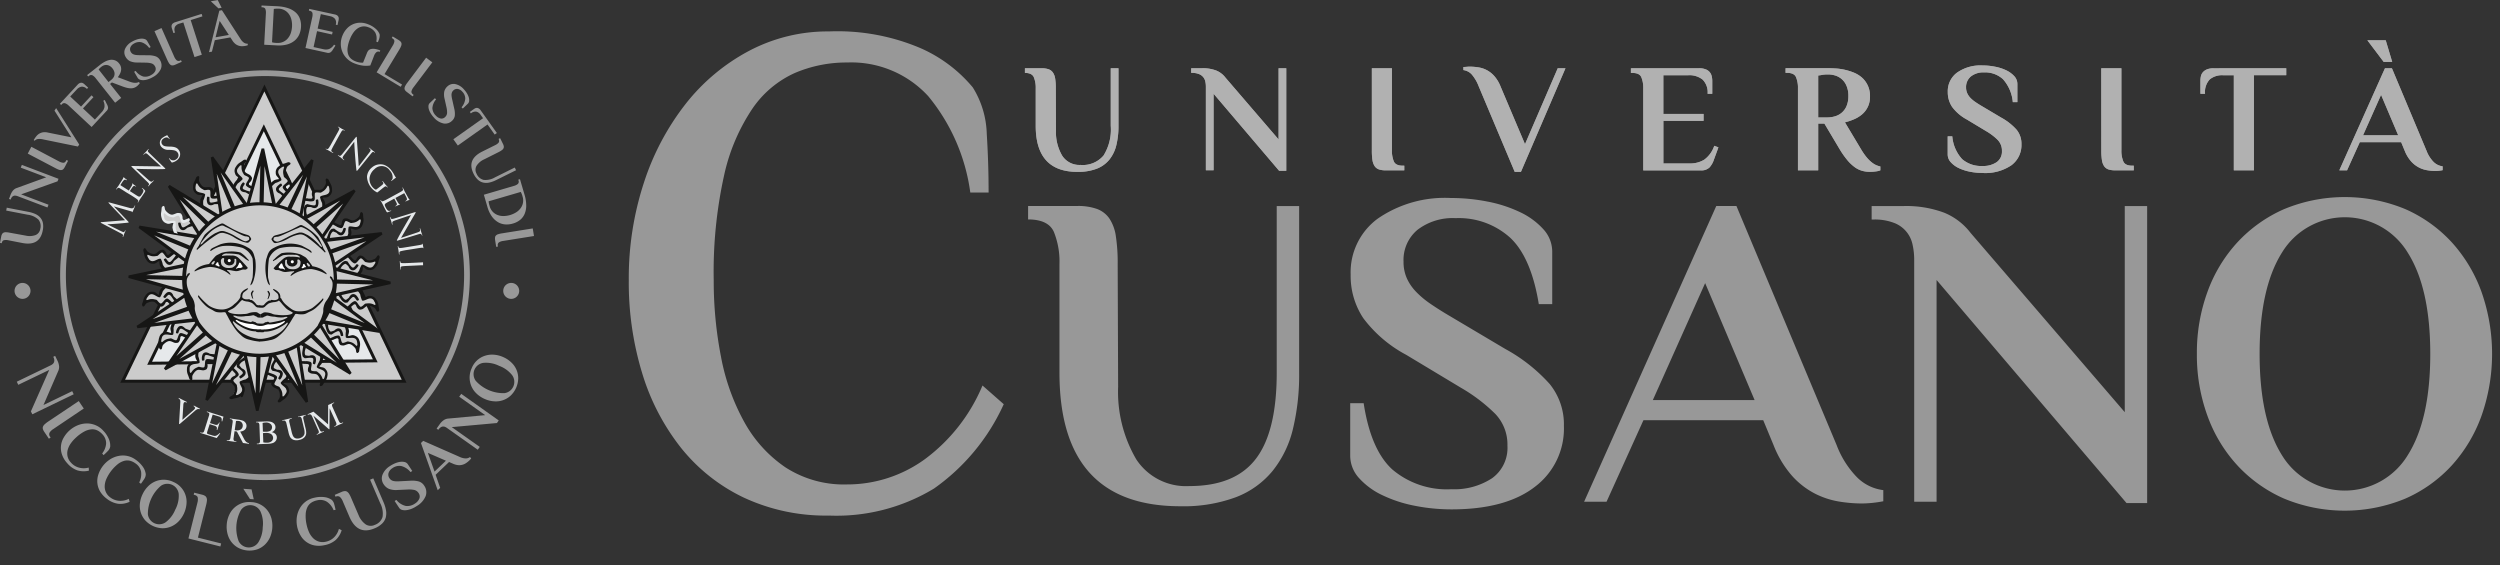 <svg xmlns="http://www.w3.org/2000/svg" width="84" height="19" fill="none" viewBox="0 0 84 19"><rect x="0" y="0" width="84" height="19" fill="#333333" stroke="none"/><g clip-path="url(#a)"><path fill="#989898" d="M32.602 6.47a6.43 6.43 0 0 0-1.416-3.242A3.508 3.508 0 0 0 28.465 2.1a4.407 4.407 0 0 0-1.753.35 3.43 3.43 0 0 0-1.428 1.196 6.508 6.508 0 0 0-.956 2.254 15.015 15.015 0 0 0-.347 3.521c-.002.862.08 1.722.245 2.568.142.77.407 1.511.785 2.196.336.61.81 1.131 1.386 1.522a3.617 3.617 0 0 0 2.07.57c.937 0 1.85-.297 2.608-.848a5.908 5.908 0 0 0 1.937-2.476l.714.628a6.991 6.991 0 0 1-2.345 2.835 6.327 6.327 0 0 1-3.527.907 6.518 6.518 0 0 1-2.863-.604 6.004 6.004 0 0 1-2.11-1.673 7.57 7.57 0 0 1-1.305-2.51 10.431 10.431 0 0 1-.449-3.114 10.29 10.29 0 0 1 .51-3.289 8.576 8.576 0 0 1 1.407-2.65 6.692 6.692 0 0 1 2.13-1.777 5.658 5.658 0 0 1 2.68-.65 7.116 7.116 0 0 1 3.09.568c.674.298 1.27.747 1.742 1.313a3.1 3.1 0 0 1 .469 1.557c.04.636.062 1.294.062 1.976h-.615ZM37.57 12.976a4.485 4.485 0 0 0 .61 2.46 1.998 1.998 0 0 0 1.783.896c1.024 0 1.769-.306 2.235-.918.467-.611.7-1.575.7-2.89v-5.6h.753v5.6a7.728 7.728 0 0 1-.21 1.896 3.575 3.575 0 0 1-.686 1.408 2.967 2.967 0 0 1-1.234.88 5.064 5.064 0 0 1-1.86.302c-2.709 0-4.063-1.496-4.063-4.486V8.88a2.664 2.664 0 0 0-.189-1.091c-.125-.277-.414-.416-.865-.416v-.452H36.2c.222-.006.444.027.654.098.171.062.319.175.422.324.117.182.191.387.218.602.044.309.065.621.06.933l.015 4.097ZM48.769 17.115c-.412 0-.823-.04-1.227-.12a4.479 4.479 0 0 1-1.091-.355 2.46 2.46 0 0 1-.783-.572 1.113 1.113 0 0 1-.301-.76v-1.76h.452c.16 1.043.48 1.786.964 2.227a2.827 2.827 0 0 0 1.983.663c.483.023.962-.106 1.368-.37a1.255 1.255 0 0 0 .516-1.09 1.489 1.489 0 0 0-.414-1.077 5.622 5.622 0 0 0-1.136-.865l-1.852-1.114a4.356 4.356 0 0 1-1.444-1.235 2.57 2.57 0 0 1-.422-1.46 2.237 2.237 0 0 1 .91-1.881 3.97 3.97 0 0 1 2.462-.693c.411 0 .822.04 1.226.12.378.071.744.19 1.091.354.296.137.562.331.783.572.193.206.3.478.301.76v1.761h-.451c-.17-1.043-.489-1.786-.957-2.228a2.573 2.573 0 0 0-1.839-.662 1.94 1.94 0 0 0-1.279.391 1.316 1.316 0 0 0-.47 1.07c-.004.193.035.386.113.564.078.17.185.324.316.457.149.152.313.288.49.406.19.13.405.266.646.407l1.852 1.099a5.62 5.62 0 0 1 1.496 1.181c.32.398.489.897.475 1.408a2.447 2.447 0 0 1-.979 2.047c-.652.503-1.586.755-2.8.755ZM61.714 14.963c.148.391.373.75.662 1.053.24.25.559.41.903.452v.374a3.94 3.94 0 0 1-.722.075 4.797 4.797 0 0 1-.776-.067 2.77 2.77 0 0 1-.813-.272 2.694 2.694 0 0 1-.752-.586 3.501 3.501 0 0 1-.623-1.032l-.349-.842H55.22l-1.24 2.74h-.754l4.441-9.937h.677l3.37 8.041Zm-6.179-1.52h3.42l-1.662-3.93-1.758 3.93ZM71.392 13.849V6.924h.752v9.98h-.692l-6.383-7.496v7.451h-.752V8.731c.001-.18-.02-.36-.06-.535a.991.991 0 0 0-.64-.715 1.777 1.777 0 0 0-.655-.105h-.075v-.452h1.054c.474-.016.947.06 1.392.226.348.144.652.378.88.677l5.179 6.022ZM73.815 11.892a5.974 5.974 0 0 1 .354-2.08 4.927 4.927 0 0 1 1.008-1.67c.44-.474.973-.854 1.566-1.114a5.321 5.321 0 0 1 4.08 0c.59.26 1.12.639 1.557 1.114.44.486.78 1.054 1 1.67a6.274 6.274 0 0 1 0 4.155 4.987 4.987 0 0 1-1 1.671 4.653 4.653 0 0 1-1.558 1.114 5.32 5.32 0 0 1-4.079 0 4.727 4.727 0 0 1-1.566-1.114 4.923 4.923 0 0 1-1.008-1.67 5.974 5.974 0 0 1-.354-2.076Zm7.842 0c0-1.465-.25-2.597-.752-3.395a2.473 2.473 0 0 0-4.237 0c-.497.798-.745 1.93-.745 3.395s.248 2.596.745 3.394a2.473 2.473 0 0 0 4.237 0c.501-.797.752-1.928.752-3.394ZM35.481 4.383c-.013.297.06.592.21.85a.689.689 0 0 0 .616.309.909.909 0 0 0 .773-.318c.184-.298.269-.647.241-.997V2.293h.26v1.934c.003.22-.022.44-.073.654a1.234 1.234 0 0 1-.236.486c-.114.137-.261.242-.427.304a1.75 1.75 0 0 1-.642.104c-.935 0-1.403-.516-1.403-1.549V2.97a.914.914 0 0 0-.065-.377c-.043-.095-.142-.143-.298-.143v-.156h.571a.655.655 0 0 1 .226.034c.06.021.11.06.146.112.04.063.066.134.075.208.015.106.022.214.02.322l.006 1.414ZM42.96 4.684v-2.39h.259v3.445h-.24L40.777 3.15v2.572h-.26V2.917a.786.786 0 0 0-.02-.185.34.34 0 0 0-.22-.246.614.614 0 0 0-.227-.037h-.026v-.156h.364c.163-.006.327.021.48.078.12.05.226.13.305.234l1.787 2.079ZM46.093 2.293h.676v2.755a.93.93 0 0 0 .064.376c.042.096.144.143.3.143h.051v.156h-.623a.701.701 0 0 1-.226-.03.287.287 0 0 1-.146-.11.505.505 0 0 1-.075-.208 2.137 2.137 0 0 1-.02-.327V2.293ZM49.684 2.901a1.34 1.34 0 0 0-.241-.408.468.468 0 0 0-.273-.138v-.104c.014 0 .047 0 .101-.005.054-.006.093-.006.117-.006.093 0 .186.008.278.022.206.03.396.13.535.286.092.103.165.223.216.353l.823 1.943 1.1-2.551h.26l-1.497 3.482h-.208L49.684 2.9ZM57.09 2.293c.075-.002.15.01.22.037a.313.313 0 0 1 .202.226c.013.05.02.102.02.153v.443h-.157a.6.6 0 0 0-.168-.478.715.715 0 0 0-.481-.146h-.837v1.3h1.351v.234h-1.35v1.43h.888c.17.005.34-.04.486-.128a.948.948 0 0 0 .335-.465l.14.052-.15.41a.742.742 0 0 1-.149.265.399.399 0 0 1-.304.099h-1.923V2.97a.914.914 0 0 0-.065-.376c-.041-.095-.142-.143-.299-.143h-.051v-.156l2.292-.002ZM61.3 4.154h-.208v1.57h-.681V2.968a.92.92 0 0 0-.066-.377c-.041-.095-.143-.143-.298-.143h-.052v-.156h1.434c.083 0 .175.004.275.01a1.948 1.948 0 0 1 .611.149c.096.042.185.1.263.171a.821.821 0 0 1 .254.626.76.76 0 0 1-.273.6 1.056 1.056 0 0 1-.273.164c-.096.04-.195.074-.296.099l.545.91c.056.095.12.187.19.272.052.063.11.12.175.17a.65.65 0 0 0 .28.13v.13a.553.553 0 0 1-.148.036 1.42 1.42 0 0 1-.206.015.957.957 0 0 1-.262-.036.797.797 0 0 1-.25-.125 1.387 1.387 0 0 1-.245-.234 2.925 2.925 0 0 1-.252-.358l-.517-.868Zm.13-1.653c-.042 0-.084 0-.126.005a.806.806 0 0 0-.108.016 1.324 1.324 0 0 1-.104.015v1.409h.311a.885.885 0 0 0 .25-.037.595.595 0 0 0 .39-.343.847.847 0 0 0 .062-.343.828.828 0 0 0-.063-.34.597.597 0 0 0-.379-.346.816.816 0 0 0-.234-.036ZM66.616 5.811c-.142 0-.284-.013-.423-.041a1.552 1.552 0 0 1-.377-.122.845.845 0 0 1-.27-.198.385.385 0 0 1-.104-.262V4.58h.155c.022.286.139.557.333.769.19.16.435.242.684.228a.794.794 0 0 0 .472-.127.432.432 0 0 0 .179-.377.513.513 0 0 0-.143-.372 1.942 1.942 0 0 0-.393-.298l-.639-.385a1.501 1.501 0 0 1-.499-.426.885.885 0 0 1-.146-.504.773.773 0 0 1 .315-.65c.249-.171.548-.255.85-.239.142 0 .284.014.423.042.13.024.257.065.377.122a.86.86 0 0 1 .27.197.386.386 0 0 1 .104.263v.608h-.154a1.33 1.33 0 0 0-.33-.77.889.889 0 0 0-.635-.228.67.67 0 0 0-.442.135.458.458 0 0 0-.163.37.464.464 0 0 0 .04.195.568.568 0 0 0 .108.158c.052.053.109.1.17.14.065.046.14.092.223.141l.64.38c.194.105.369.243.517.407.11.137.168.31.163.486a.844.844 0 0 1-.337.707 1.56 1.56 0 0 1-.968.26ZM70.602 2.293h.677v2.755a.914.914 0 0 0 .065.376c.041.096.143.143.299.143h.052v.156h-.624a.706.706 0 0 1-.226-.03.285.285 0 0 1-.146-.11.494.494 0 0 1-.075-.208 2.15 2.15 0 0 1-.02-.327l-.002-2.755ZM76.818 2.293v.234h-1.086v3.197h-.676V2.528h-.369a.65.65 0 0 0-.437.138.616.616 0 0 0-.16.486h-.156v-.441c0-.052.006-.103.017-.153a.312.312 0 0 1 .068-.133.361.361 0 0 1 .136-.094.57.57 0 0 1 .22-.036l2.443-.002ZM81.532 5.068c.051.135.129.26.228.364a.517.517 0 0 0 .312.156v.13a1.269 1.269 0 0 1-.25.026c-.09 0-.178-.009-.267-.024a.918.918 0 0 1-.54-.296 1.205 1.205 0 0 1-.216-.356l-.12-.29h-1.39l-.428.945h-.26l1.534-3.43h.233l1.164 2.775Zm-2.133-.524h1.18l-.575-1.357-.605 1.357Zm.142-3.192h.619l.218.728h-.286l-.55-.728Z"/><path fill="#B1B1B1" d="M35.481 4.383c-.013.297.06.592.21.85a.689.689 0 0 0 .616.309.909.909 0 0 0 .773-.318c.184-.298.269-.647.241-.997V2.293h.26v1.934c.003.22-.022.44-.073.654a1.234 1.234 0 0 1-.236.486c-.114.137-.261.242-.427.304a1.75 1.75 0 0 1-.642.104c-.935 0-1.403-.516-1.403-1.549V2.97a.914.914 0 0 0-.065-.377c-.043-.095-.142-.143-.298-.143v-.156h.571a.655.655 0 0 1 .226.034c.06.021.11.06.146.112.04.063.066.134.075.208.015.106.022.214.02.322l.006 1.414ZM42.96 4.684v-2.39h.259v3.445h-.24L40.777 3.15v2.572h-.26V2.917a.786.786 0 0 0-.02-.185.34.34 0 0 0-.22-.246.614.614 0 0 0-.227-.037h-.026v-.156h.364c.163-.006.327.021.48.078.12.05.226.13.305.234l1.787 2.079ZM46.093 2.293h.676v2.755a.93.93 0 0 0 .064.376c.042.096.144.143.3.143h.051v.156h-.623a.701.701 0 0 1-.226-.03.287.287 0 0 1-.146-.11.505.505 0 0 1-.075-.208 2.137 2.137 0 0 1-.02-.327V2.293ZM49.684 2.901a1.34 1.34 0 0 0-.241-.408.468.468 0 0 0-.273-.138v-.104c.014 0 .047 0 .101-.005.054-.006.093-.006.117-.006.093 0 .186.008.278.022.206.03.396.13.535.286.092.103.165.223.216.353l.823 1.943 1.1-2.551h.26l-1.497 3.482h-.208L49.684 2.9ZM57.09 2.293c.075-.002.15.01.22.037a.313.313 0 0 1 .202.226c.013.05.02.102.02.153v.443h-.157a.6.6 0 0 0-.168-.478.715.715 0 0 0-.481-.146h-.837v1.3h1.351v.234h-1.35v1.43h.888c.17.005.34-.04.486-.128a.948.948 0 0 0 .335-.465l.14.052-.15.41a.742.742 0 0 1-.149.265.399.399 0 0 1-.304.099h-1.923V2.97a.914.914 0 0 0-.065-.376c-.041-.095-.142-.143-.299-.143h-.051v-.156l2.292-.002ZM61.3 4.154h-.208v1.57h-.681V2.968a.92.92 0 0 0-.066-.377c-.041-.095-.143-.143-.298-.143h-.052v-.156h1.434c.083 0 .175.004.275.01a1.948 1.948 0 0 1 .611.149c.096.042.185.1.263.171a.821.821 0 0 1 .254.626.76.76 0 0 1-.273.6 1.056 1.056 0 0 1-.273.164c-.096.04-.195.074-.296.099l.545.91c.056.095.12.187.19.272.052.063.11.12.175.17a.65.65 0 0 0 .28.13v.13a.553.553 0 0 1-.148.036 1.42 1.42 0 0 1-.206.015.957.957 0 0 1-.262-.036.797.797 0 0 1-.25-.125 1.387 1.387 0 0 1-.245-.234 2.925 2.925 0 0 1-.252-.358l-.517-.868Zm.13-1.653c-.042 0-.084 0-.126.005a.806.806 0 0 0-.108.016 1.324 1.324 0 0 1-.104.015v1.409h.311a.885.885 0 0 0 .25-.037.595.595 0 0 0 .39-.343.847.847 0 0 0 .062-.343.828.828 0 0 0-.063-.34.597.597 0 0 0-.379-.346.816.816 0 0 0-.234-.036ZM66.616 5.811c-.142 0-.284-.013-.423-.041a1.552 1.552 0 0 1-.377-.122.845.845 0 0 1-.27-.198.385.385 0 0 1-.104-.262V4.58h.155c.022.286.139.557.333.769.19.16.435.242.684.228a.794.794 0 0 0 .472-.127.432.432 0 0 0 .179-.377.513.513 0 0 0-.143-.372 1.942 1.942 0 0 0-.393-.298l-.639-.385a1.501 1.501 0 0 1-.499-.426.885.885 0 0 1-.146-.504.773.773 0 0 1 .315-.65c.249-.171.548-.255.85-.239.142 0 .284.014.423.042.13.024.257.065.377.122a.86.86 0 0 1 .27.197.386.386 0 0 1 .104.263v.608h-.154a1.33 1.33 0 0 0-.33-.77.889.889 0 0 0-.635-.228.67.67 0 0 0-.442.135.458.458 0 0 0-.163.37.464.464 0 0 0 .04.195.568.568 0 0 0 .108.158c.052.053.109.1.17.14.065.046.14.092.223.141l.64.38c.194.105.369.243.517.407.11.137.168.31.163.486a.844.844 0 0 1-.337.707 1.56 1.56 0 0 1-.968.26ZM70.602 2.293h.677v2.755a.914.914 0 0 0 .065.376c.041.096.143.143.299.143h.052v.156h-.624a.706.706 0 0 1-.226-.03.285.285 0 0 1-.146-.11.494.494 0 0 1-.075-.208 2.15 2.15 0 0 1-.02-.327l-.002-2.755ZM76.818 2.293v.234h-1.086v3.197h-.676V2.528h-.369a.65.65 0 0 0-.437.138.616.616 0 0 0-.16.486h-.156v-.441c0-.052.006-.103.017-.153a.312.312 0 0 1 .068-.133.361.361 0 0 1 .136-.094.57.57 0 0 1 .22-.036l2.443-.002ZM81.532 5.068c.051.135.129.26.228.364a.517.517 0 0 0 .312.156v.13a1.269 1.269 0 0 1-.25.026c-.09 0-.178-.009-.267-.024a.918.918 0 0 1-.54-.296 1.205 1.205 0 0 1-.216-.356l-.12-.29h-1.39l-.428.945h-.26l1.534-3.43h.233l1.164 2.775Zm-2.133-.524h1.18l-.575-1.357-.605 1.357Zm.142-3.192h.619l.218.728h-.286l-.55-.728Z"/><path fill="#989898" d="M.86 7.916c.11.026.226.02.333-.017a.265.265 0 0 0 .16-.208.346.346 0 0 0-.062-.312.632.632 0 0 0-.357-.164l-.726-.14.019-.097.726.14c.083.015.163.04.24.075.064.029.12.071.166.125a.394.394 0 0 1 .084.182.662.662 0 0 1-.008.25c-.068.35-.296.49-.683.415l-.473-.092a.35.35 0 0 0-.146-.002c-.039.009-.064.041-.075.101L0 8.161l.041-.215a.25.25 0 0 1 .03-.083.113.113 0 0 1 .052-.047.187.187 0 0 1 .083-.013.801.801 0 0 1 .122.016l.532.097ZM1.553 5.957l-.855-.324.036-.093 1.232.468-.033.085L.71 6.53l.92.349-.036.092-1.003-.38a.31.31 0 0 0-.07-.017.129.129 0 0 0-.062.007.144.144 0 0 0-.056.038.231.231 0 0 0-.041.076l-.004.01-.056-.021.05-.13a.477.477 0 0 1 .093-.161.28.28 0 0 1 .125-.078l.984-.358ZM.933 5.16l.12-.228.932.492a.35.35 0 0 0 .139.045c.04.002.074-.023.101-.076l.01-.018.052.028-.111.211a.268.268 0 0 1-.05.07.11.11 0 0 1-.064.03.186.186 0 0 1-.083-.011.785.785 0 0 1-.114-.052l-.932-.49ZM1.45 4.684a.509.509 0 0 0-.182-.012.177.177 0 0 0-.102.057l-.033-.023a.453.453 0 0 0 .02-.033.8.8 0 0 1 .09-.121.355.355 0 0 1 .206-.107.446.446 0 0 1 .159.009l.79.16-.568-.898.057-.083.775 1.224-.045.066-1.168-.239ZM2.607 2.846a.225.225 0 0 1 .067-.052.14.14 0 0 1 .062-.014c.02.001.038.007.054.016.018.01.034.022.048.035l.125.115-.042.044a.23.23 0 0 0-.177-.078.273.273 0 0 0-.166.097l-.219.234.364.339.352-.378.065.061-.352.378.4.374.231-.25A.346.346 0 0 0 3.51 3.6a.363.363 0 0 0-.041-.215l.051-.026.075.15a.28.28 0 0 1 .036.11.152.152 0 0 1-.052.11l-.501.538-.77-.719a.35.35 0 0 0-.123-.08.111.111 0 0 0-.117.046l-.014.014-.041-.041.594-.64ZM3.76 2.77l-.062.05.374.47-.204.162-.654-.825a.354.354 0 0 0-.11-.098.112.112 0 0 0-.124.029l-.016.012-.037-.047.43-.34a1.143 1.143 0 0 1 .188-.121.654.654 0 0 1 .115-.042.353.353 0 0 1 .119-.011.306.306 0 0 1 .225.127.284.284 0 0 1 .061.244.39.39 0 0 1-.042.114.778.778 0 0 1-.064.1l.38.143a.73.73 0 0 0 .12.037.43.43 0 0 0 .093.009.26.26 0 0 0 .115-.028l.031.04a.563.563 0 0 1-.094.1.353.353 0 0 1-.086.05.298.298 0 0 1-.105.022.544.544 0 0 1-.129-.012 1.123 1.123 0 0 1-.16-.048L3.76 2.77Zm-.354-.526a.507.507 0 0 0-.092.09l.332.423.094-.075a.327.327 0 0 0 .066-.07.225.225 0 0 0 .035-.195.324.324 0 0 0-.062-.118.314.314 0 0 0-.1-.087.244.244 0 0 0-.101-.029.22.22 0 0 0-.095.016.303.303 0 0 0-.077.045ZM5.13 2.594a.812.812 0 0 1-.148.067.582.582 0 0 1-.148.032.333.333 0 0 1-.127-.014.146.146 0 0 1-.084-.067l-.116-.2.051-.03c.062.09.153.157.258.19a.374.374 0 0 0 .27-.056.304.304 0 0 0 .132-.132.166.166 0 0 0-.013-.159.197.197 0 0 0-.119-.096.74.74 0 0 0-.187-.024L4.614 2.1a.582.582 0 0 1-.246-.045.337.337 0 0 1-.145-.14.295.295 0 0 1-.02-.275.524.524 0 0 1 .236-.242.844.844 0 0 1 .148-.067.579.579 0 0 1 .148-.032.322.322 0 0 1 .127.014.146.146 0 0 1 .084.067l.116.201-.051.03a.508.508 0 0 0-.257-.191.338.338 0 0 0-.254.045.254.254 0 0 0-.12.13.174.174 0 0 0 .017.153c.012.022.03.042.05.057.02.014.043.025.067.031a.391.391 0 0 0 .083.014c.03.003.064.004.1.004l.285.003a.749.749 0 0 1 .25.037c.062.024.114.07.146.129a.325.325 0 0 1 .024.299.599.599 0 0 1-.272.272ZM5.19 1.048l.237-.106.427.963a.357.357 0 0 0 .083.122.113.113 0 0 0 .127.003l.018-.007.024.054-.218.097a.262.262 0 0 1-.083.024.11.11 0 0 1-.068-.015.188.188 0 0 1-.059-.062.815.815 0 0 1-.058-.11l-.43-.963ZM6.775.467l.027.083-.395.125.374 1.164-.246.079L6.16.754l-.135.041a.25.25 0 0 0-.143.101.236.236 0 0 0 0 .197l-.056.018L5.775.95a.26.26 0 0 1-.011-.058.122.122 0 0 1 .047-.106.219.219 0 0 1 .076-.039l.888-.28ZM8.081 1.308a.422.422 0 0 0 .11.122c.038.027.083.04.129.038l.008.049a.402.402 0 0 1-.091.026.66.66 0 0 1-.103.01.367.367 0 0 1-.223-.075.47.47 0 0 1-.105-.12l-.065-.101-.523.093-.097.385-.098.018.346-1.394.088-.016.624.965ZM7.083.043l.233-.041.131.259-.107.02-.257-.238Zm.161 1.21.445-.079L7.38.702l-.137.552ZM9.328.211c.12.005.24.026.355.064.092.03.177.079.25.142.064.058.114.13.143.212a.682.682 0 0 1 .038.274.72.72 0 0 1-.064.266.57.57 0 0 1-.158.202.684.684 0 0 1-.25.124 1.04 1.04 0 0 1-.332.031l-.433-.023L8.934.45a.368.368 0 0 0-.017-.145c-.015-.037-.052-.058-.112-.06h-.02l.004-.06.539.025Zm.021.08h-.056a.474.474 0 0 0-.05.004C9.229.295 9.214.3 9.2.3L9.14 1.42l.041.011c.035.006.07.01.105.011h.02a.433.433 0 0 0 .35-.136.55.55 0 0 0 .108-.175.832.832 0 0 0 .026-.478.54.54 0 0 0-.088-.186.435.435 0 0 0-.339-.176H9.35ZM11.247.485a.217.217 0 0 1 .08.031.141.141 0 0 1 .041.046c.01.017.014.036.014.056 0 .02-.001.04-.005.058l-.037.167-.058-.013a.231.231 0 0 0-.024-.193.274.274 0 0 0-.166-.093l-.313-.07-.106.486.504.111-.02.088-.504-.112-.117.534.332.073c.063.016.13.013.192-.008a.361.361 0 0 0 .163-.146l.048.031-.09.141a.285.285 0 0 1-.077.087.153.153 0 0 1-.122.012l-.718-.158.227-1.029a.354.354 0 0 0 .007-.146c-.009-.039-.042-.065-.1-.078l-.02-.004.013-.058.856.187ZM12.442 2.2a.883.883 0 0 1-.264.003 1.206 1.206 0 0 1-.274-.075.73.73 0 0 1-.245-.158.69.69 0 0 1-.208-.492c0-.096.018-.191.055-.28a.756.756 0 0 1 .142-.23.614.614 0 0 1 .449-.205.679.679 0 0 1 .269.052c.098.035.188.09.266.16a.464.464 0 0 1 .12.168.184.184 0 0 1 .005.067.463.463 0 0 1-.034.142 2.545 2.545 0 0 1-.026.067l-.055-.022a.443.443 0 0 0-.03-.298.421.421 0 0 0-.225-.179.392.392 0 0 0-.205-.03.401.401 0 0 0-.174.07.58.58 0 0 0-.141.146.999.999 0 0 0-.104.195 1.16 1.16 0 0 0-.083.294.539.539 0 0 0 .014.217.345.345 0 0 0 .09.15c.043.04.093.071.147.093.047.02.097.034.147.043.04.007.08.01.121.008l.132-.328a.293.293 0 0 1 .042-.074.163.163 0 0 1 .078-.052.323.323 0 0 1 .13-.01.717.717 0 0 1 .196.054l-.019.047a.104.104 0 0 0-.109.01.273.273 0 0 0-.079.117l-.128.33ZM13.51 2.84l-.047.077-.808-.487.543-.902a.348.348 0 0 0 .053-.137c.005-.04-.019-.074-.07-.105l-.017-.01.03-.052.205.125a.254.254 0 0 1 .067.056.117.117 0 0 1 .026.065.187.187 0 0 1-.017.083.78.78 0 0 1-.056.11l-.499.826.59.352ZM14.318 1.939l.208.155-.634.842a.356.356 0 0 0-.066.13c-.01.039.01.076.058.112l.016.012-.036.048-.19-.144a.27.27 0 0 1-.063-.061.109.109 0 0 1-.019-.067.187.187 0 0 1 .025-.08.768.768 0 0 1 .069-.106l.632-.841ZM14.578 3.949a.874.874 0 0 1-.1-.129.624.624 0 0 1-.065-.137.33.33 0 0 1-.016-.126.146.146 0 0 1 .046-.098l.169-.16.041.041a.491.491 0 0 0-.125.295.374.374 0 0 0 .117.25.306.306 0 0 0 .16.097.166.166 0 0 0 .151-.05.198.198 0 0 0 .066-.137.735.735 0 0 0-.02-.187l-.062-.279a.579.579 0 0 1-.013-.25.34.34 0 0 1 .102-.172.296.296 0 0 1 .263-.083.527.527 0 0 1 .29.173c.038.04.071.082.1.128.028.043.05.09.066.137a.33.33 0 0 1 .016.127.149.149 0 0 1-.046.098l-.168.16-.042-.042a.51.51 0 0 0 .125-.294.34.34 0 0 0-.104-.236.255.255 0 0 0-.153-.087.175.175 0 0 0-.145.052.179.179 0 0 0-.044.062.222.222 0 0 0-.016.072.414.414 0 0 0 .006.083c.004.03.011.063.02.1l.062.277c.022.081.03.166.023.25a.281.281 0 0 1-.092.173.323.323 0 0 1-.284.092.596.596 0 0 1-.328-.2ZM16.695 4.47l-.074.051-.24-.338-.998.707-.15-.211.998-.707-.083-.115a.25.25 0 0 0-.14-.105.235.235 0 0 0-.186.057l-.035-.048.138-.098a.231.231 0 0 1 .051-.029.121.121 0 0 1 .116.014.215.215 0 0 1 .06.06l.543.762ZM16.267 5.355a.593.593 0 0 0-.255.216.265.265 0 0 0 0 .264.348.348 0 0 0 .24.21.63.63 0 0 0 .382-.087l.662-.329.044.09-.662.328a1.01 1.01 0 0 1-.237.087.476.476 0 0 1-.208 0 .397.397 0 0 1-.176-.095.67.67 0 0 1-.145-.202c-.159-.32-.062-.568.291-.744l.43-.214a.358.358 0 0 0 .12-.086.112.112 0 0 0-.003-.125l.054-.026.097.195a.257.257 0 0 1 .027.084.114.114 0 0 1-.014.069.188.188 0 0 1-.058.06.836.836 0 0 1-.107.063l-.482.242ZM17.624 6.54c.036.116.055.236.057.357a.72.72 0 0 1-.05.281.523.523 0 0 1-.152.208.682.682 0 0 1-.246.125.702.702 0 0 1-.272.028.557.557 0 0 1-.242-.083.682.682 0 0 1-.2-.194 1.034 1.034 0 0 1-.14-.303l-.121-.416 1.01-.297a.345.345 0 0 0 .132-.065.111.111 0 0 0 .02-.124l-.006-.02.057-.016.153.52Zm-.07.048a.602.602 0 0 0-.037-.1c-.006-.014-.013-.027-.017-.04l-1.081.316c0 .013.002.028.004.044.006.035.014.07.025.103l.005.019a.436.436 0 0 0 .244.285.54.54 0 0 0 .203.044.825.825 0 0 0 .457-.134.535.535 0 0 0 .147-.146.43.43 0 0 0 .053-.377l-.002-.014ZM17.9 7.675l.042.255-1.04.166a.345.345 0 0 0-.138.048.111.111 0 0 0-.036.12l.003.02-.059.01-.037-.235a.275.275 0 0 1 0-.087.105.105 0 0 1 .032-.062.184.184 0 0 1 .074-.041.798.798 0 0 1 .122-.028l1.037-.166ZM1.46 13.609l.966-.466.05.105-1.39.672-.048-.097.616-1.394-1.04.501-.05-.105 1.133-.547a.378.378 0 0 0 .071-.044.16.16 0 0 0 .045-.06.163.163 0 0 0 .011-.077.273.273 0 0 0-.03-.099l-.004-.01.063-.03.07.146a.554.554 0 0 1 .063.208.333.333 0 0 1-.035.166l-.49 1.13ZM2.646 13.476l.169.25-1.024.69a.408.408 0 0 0-.125.119.13.13 0 0 0 .022.146l.013.02-.058.04-.156-.232a.325.325 0 0 1-.046-.093.13.13 0 0 1 .004-.083.216.216 0 0 1 .06-.08.95.95 0 0 1 .116-.09l1.025-.687ZM3.433 15.236a.614.614 0 0 0 .133-.337.434.434 0 0 0-.125-.307.568.568 0 0 0-.16-.125.385.385 0 0 0-.198-.042.613.613 0 0 0-.242.07 1.325 1.325 0 0 0-.289.209 1.142 1.142 0 0 0-.172.192.682.682 0 0 0-.104.215.476.476 0 0 0-.007.22c.018.08.058.154.116.213.07.08.161.137.263.166.109.031.224.031.332 0l.008.103a.733.733 0 0 1-.39-.009.799.799 0 0 1-.338-.239.832.832 0 0 1-.174-.284.68.68 0 0 1 .05-.57.97.97 0 0 1 .482-.424.828.828 0 0 1 .305-.059c.102 0 .202.021.296.062a.716.716 0 0 1 .253.184c.084.086.15.188.194.3a.55.55 0 0 1 .037.236.287.287 0 0 1-.08.145 2.798 2.798 0 0 1-.143.138l-.047-.056ZM4.677 16.21a.607.607 0 0 0 .064-.357.429.429 0 0 0-.181-.277.56.56 0 0 0-.182-.092.387.387 0 0 0-.202 0 .618.618 0 0 0-.224.116 1.36 1.36 0 0 0-.373.482.668.668 0 0 0-.06.23.466.466 0 0 0 .036.217c.034.076.088.14.155.188a.555.555 0 0 0 .291.11.615.615 0 0 0 .326-.066l.028.099a.73.73 0 0 1-.385.067.798.798 0 0 1-.377-.166.848.848 0 0 1-.227-.244.686.686 0 0 1-.062-.57.967.967 0 0 1 .39-.51.832.832 0 0 1 .287-.117.724.724 0 0 1 .587.133c.099.07.183.156.25.257a.55.55 0 0 1 .08.225.287.287 0 0 1-.05.157 2.704 2.704 0 0 1-.113.163l-.058-.045ZM4.788 16.611c.046-.1.108-.19.185-.268a.735.735 0 0 1 .854-.148.724.724 0 0 1 .438.748.972.972 0 0 1-.271.582.774.774 0 0 1-.25.169.72.72 0 0 1-.29.055.827.827 0 0 1-.574-.265.737.737 0 0 1-.18-.56.93.93 0 0 1 .088-.313Zm1.102.511a.986.986 0 0 0 .115-.525.383.383 0 0 0-.595-.276 1.252 1.252 0 0 0-.442.953.383.383 0 0 0 .595.276.986.986 0 0 0 .326-.428ZM7.43 18.26l-.025.102-1.074-.27.302-1.198a.416.416 0 0 0 .012-.171c-.008-.046-.046-.078-.114-.095l-.022-.005.016-.069.272.069a.298.298 0 0 1 .094.04.133.133 0 0 1 .05.064c.012.031.015.065.011.098a.983.983 0 0 1-.026.143l-.276 1.096.78.196ZM7.618 17.628a.924.924 0 0 1 .078-.317.731.731 0 0 1 .749-.44.72.72 0 0 1 .538.275c.062.08.108.171.136.27.057.212.04.439-.048.64a.777.777 0 0 1-.174.247.716.716 0 0 1-.253.155.823.823 0 0 1-.63-.047.726.726 0 0 1-.365-.459.934.934 0 0 1-.031-.324Zm1.21.089a.985.985 0 0 0-.077-.533.382.382 0 0 0-.654-.048 1.255 1.255 0 0 0-.078 1.048.383.383 0 0 0 .655.048.988.988 0 0 0 .154-.515Zm-.652-1.294.277.02.073.333-.128-.009-.222-.344ZM11.209 17.143a.613.613 0 0 0-.226-.285.429.429 0 0 0-.327-.047.558.558 0 0 0-.19.075.384.384 0 0 0-.135.15.616.616 0 0 0-.06.244c-.006.119.006.238.032.354.018.084.045.167.08.246a.68.68 0 0 0 .133.197.472.472 0 0 0 .187.117.457.457 0 0 0 .243.008.556.556 0 0 0 .275-.144.611.611 0 0 0 .166-.288l.093.045a.735.735 0 0 1-.204.332.804.804 0 0 1-.376.171.832.832 0 0 1-.333.008.683.683 0 0 1-.467-.331.966.966 0 0 1-.125-.63.825.825 0 0 1 .103-.293.72.72 0 0 1 .489-.349.907.907 0 0 1 .357-.016c.08.012.155.043.222.088.04.038.07.088.083.142.017.061.033.125.047.192l-.067.014ZM12.047 17.304c.047.125.13.234.237.313a.31.31 0 0 0 .308.019.407.407 0 0 0 .262-.268.739.739 0 0 0-.076-.454l-.343-.796.107-.046.342.797c.04.09.07.185.086.282.015.08.01.163-.01.242a.463.463 0 0 1-.122.2.783.783 0 0 1-.247.157c-.385.166-.669.037-.852-.39l-.222-.518a.415.415 0 0 0-.094-.144.132.132 0 0 0-.148-.006l-.027-.064.235-.101a.293.293 0 0 1 .1-.026.136.136 0 0 1 .08.02c.027.019.05.044.067.072a.957.957 0 0 1 .066.13l.25.581ZM14.003 17.003a.947.947 0 0 1-.168.09.7.7 0 0 1-.171.047.377.377 0 0 1-.15-.006.171.171 0 0 1-.104-.073l-.15-.227.058-.038c.079.101.19.173.315.204a.439.439 0 0 0 .313-.083.357.357 0 0 0 .144-.166.195.195 0 0 0-.026-.185.234.234 0 0 0-.146-.104.883.883 0 0 0-.22-.014l-.334.015a.672.672 0 0 1-.29-.035.398.398 0 0 1-.18-.152.346.346 0 0 1-.044-.32.615.615 0 0 1 .258-.3.965.965 0 0 1 .169-.09.68.68 0 0 1 .17-.048.39.39 0 0 1 .15.007c.043.01.08.036.105.072l.15.227-.058.039a.596.596 0 0 0-.314-.205.397.397 0 0 0-.294.072.3.3 0 0 0-.13.16.204.204 0 0 0 .03.178.211.211 0 0 0 .143.095c.032.007.064.01.097.01.036 0 .076 0 .12-.003l.332-.017a.866.866 0 0 1 .294.024c.075.024.14.074.181.141a.38.38 0 0 1 .05.348.7.7 0 0 1-.3.337ZM15.454 15.356a.492.492 0 0 0 .187.047.231.231 0 0 0 .15-.046l.041.042a.416.416 0 0 1-.073.083.743.743 0 0 1-.095.075.412.412 0 0 1-.267.072.547.547 0 0 1-.18-.05l-.129-.056-.451.43.153.439-.083.08-.563-1.587.076-.072 1.234.543Zm-.854.49.383-.366-.606-.263.223.628ZM16.303 13.949l-.873-.62.068-.095 1.26.893-.061.087-1.518.137.941.665-.067.095-1.027-.726a.346.346 0 0 0-.073-.042.153.153 0 0 0-.148.017.27.27 0 0 0-.072.073l-.006.01-.057-.042.094-.133a.555.555 0 0 1 .153-.156.333.333 0 0 1 .167-.05l1.22-.113ZM16.292 13.408a.934.934 0 0 1-.274-.178.739.739 0 0 1-.171-.853.718.718 0 0 1 .436-.42.775.775 0 0 1 .299-.04.93.93 0 0 1 .317.077.917.917 0 0 1 .273.177.723.723 0 0 1 .24.536.824.824 0 0 1-.25.582.731.731 0 0 1-.553.196.916.916 0 0 1-.317-.077Zm.48-1.115a.988.988 0 0 0-.529-.101.382.382 0 0 0-.259.602 1.255 1.255 0 0 0 .965.416.383.383 0 0 0 .26-.603.987.987 0 0 0-.437-.314ZM.757 10.042a.268.268 0 1 0 0-.536.268.268 0 0 0 0 .536ZM17.177 10.042a.268.268 0 1 0 0-.536.268.268 0 0 0 0 .536Z"/><path fill="#E6E9EB" d="M4.357 6.987c.041.011.103.026.135-.013a.247.247 0 0 0 .037-.066c.002-.005.004-.008.008-.006s.006.013 0 .026c-.01.023-.057.137-.076.175-.011.024-.017.028-.022.026-.005-.003-.005-.005-.004-.011 0-.007-.017-.014-.037-.019l-.568-.163v.003l.45.476c.039.042.047.047.042.057-.004.01-.015.009-.061.014-.063.007-.282.027-.295.028-.023.002-.324.022-.357.022v.004l.476.235.054.023a.037.037 0 0 0 .043-.015.227.227 0 0 0 .021-.038c0-.004.006-.008.009-.007.003.002.007.01.002.023-.016.04-.038.09-.042.098-.003.007-.02.062-.031.09-.004.011-.01.017-.017.015-.007-.003-.003-.008 0-.013a.182.182 0 0 0 .01-.033c.006-.038-.034-.057-.072-.077l-.663-.348c-.01-.005-.017-.013-.015-.02.003-.006.009-.008.023-.009l.795-.064-.545-.573c-.008-.008-.014-.015-.01-.023.002-.007.012-.007.033 0l.677.183ZM4.231 6.456a5.249 5.249 0 0 0-.208-.131c-.03-.018-.054-.021-.08.006a.218.218 0 0 0-.025.03c-.002.005-.006.007-.01.005-.005-.003-.005-.01.002-.02.014-.023.03-.049.045-.07l.027-.037.14-.22a.308.308 0 0 0 .022-.045c.002-.005 0-.012.003-.017.004-.005.007 0 .011 0 .005 0 .016.017.042.037.008.007.05.036.06.045.004.004.009.01.006.014-.002.004-.01.004-.017 0a.11.11 0 0 0-.038-.016c-.02-.004-.037 0-.077.047-.012.015-.08.12-.086.13-.003.003 0 .007.005.012l.265.17c.007.004.01.005.014 0 .008-.013.083-.131.096-.155.012-.024.02-.039.015-.054-.004-.015-.005-.018-.003-.022s.005-.004.01 0c.006.004.02.019.05.041a.684.684 0 0 0 .058.042c.007.003.019.012.015.018-.005.007-.009.004-.013 0a.112.112 0 0 0-.034-.016c-.016-.005-.038-.007-.066.028a2.234 2.234 0 0 0-.094.14.007.007 0 0 0 .004.006l.083.054c.033.02.143.093.166.105.068.042.09.033.15-.06a.333.333 0 0 0 .049-.1c.005-.032-.006-.056-.042-.088-.01-.008-.012-.013-.008-.018.003-.005.01 0 .018.004a.809.809 0 0 1 .083.072c.015.018.016.03-.008.068-.046.072-.083.125-.107.16l-.051.073c0 .003-.012.019-.024.04l-.033.057c-.01.015-.012.014-.018.01-.005-.003-.004-.005 0-.01a.179.179 0 0 0 .015-.032c.009-.022-.01-.042-.035-.062-.037-.03-.113-.08-.205-.138l-.172-.103ZM4.982 6.04c.07.062.099.074.125.058a.24.24 0 0 0 .044-.036c.004-.004.008-.005.011 0 .003.006.002.011-.007.021a1.157 1.157 0 0 1-.086.084c-.007.005-.038.044-.073.083-.008.008-.014.012-.02.007-.005-.006-.002-.007 0-.011a.166.166 0 0 0 .028-.039c.014-.026-.006-.053-.083-.124L4.45 5.63c-.033-.03-.04-.042-.033-.048.006-.007.038-.004.054-.004l.533.008c.166 0 .352.008.405.007l-.428-.391c-.054-.05-.078-.062-.109-.042a.323.323 0 0 0-.042.037c-.005.005-.009.004-.012 0-.003-.005 0-.012.01-.022.036-.037.076-.075.083-.084l.065-.072c.008-.01.015-.014.02-.01.005.005.002.009-.003.015a.106.106 0 0 0-.017.022c-.02.033-.005.053.044.1l.482.464c.055.052.057.058.052.063-.006.006-.025.008-.11.01-.018 0-.25.005-.43 0a22.59 22.59 0 0 1-.442-.01l.41.366ZM5.79 5.46c-.018.004-.021 0-.04-.025-.033-.046-.056-.085-.066-.1-.01-.016-.008-.017-.003-.02.005-.004.008 0 .014.005a.197.197 0 0 0 .027.032.155.155 0 0 0 .205-.006.153.153 0 0 0 .042-.218c-.047-.064-.1-.081-.227-.09l-.066-.003a.305.305 0 0 1-.266-.113.208.208 0 0 1 .07-.305.466.466 0 0 1 .092-.053.196.196 0 0 0 .036-.019c.007-.005.01-.005.014 0 .003.005.022.038.067.1.01.015.014.023.009.026-.005.003-.01 0-.016-.006a.194.194 0 0 0-.045-.038c-.013-.006-.066-.027-.151.035a.13.13 0 0 0-.035.19c.038.052.086.068.225.073h.042c.17.006.239.045.29.118a.237.237 0 0 1 .034.21.302.302 0 0 1-.111.141.35.35 0 0 1-.142.065M11.26 4.803a2.918 2.918 0 0 0-.117.218c-.013.03-.02.056.009.077l.041.029c.008.005.007.007.005.01-.002.002-.01.005-.02 0-.055-.031-.116-.069-.121-.072l-.1-.051c-.01-.006-.014-.011-.011-.017.003-.006.005-.005.011 0 .01.005.021.01.032.013.022.007.04-.012.06-.039.028-.039.072-.117.124-.213l.098-.175c.087-.155.103-.183.118-.216.016-.033.017-.058-.002-.075a.173.173 0 0 0-.029-.021c-.004-.002-.007-.006-.005-.01s.01-.006.02 0c.033.018.095.056.1.06l.099.05c.01.007.014.012.011.018-.003.006-.007.004-.011 0a.162.162 0 0 0-.027-.011c-.03-.01-.047.002-.068.036-.022.033-.035.058-.122.214l-.096.175ZM11.569 5.196c-.057.074-.067.104-.049.13.012.016.026.03.042.042.004.004.005.008.003.012-.003.003-.011.002-.022-.006l-.092-.079c-.01-.006-.048-.034-.087-.066-.01-.007-.014-.012-.009-.018.006-.006.007-.004.011 0a.16.16 0 0 0 .042.024c.027.012.053-.01.117-.092l.411-.508c.028-.035.038-.042.045-.037.007.005.007.038.009.054 0 .026.018.276.037.532.013.166.022.352.027.404l.354-.46c.045-.058.055-.083.033-.112a.311.311 0 0 0-.042-.04c-.006-.004-.005-.008-.002-.011.003-.004.012 0 .023.008.041.032.08.069.09.076.01.008.042.03.078.06.01.007.016.012.012.018-.005.005-.01.003-.015 0a.1.1 0 0 0-.024-.015c-.034-.017-.053 0-.096.053l-.42.52c-.048.058-.053.06-.06.056-.006-.004-.01-.024-.019-.109a12.98 12.98 0 0 1-.037-.427c-.015-.194-.024-.387-.027-.442l-.333.433ZM12.81 6.24c.072-.058.079-.07.06-.113a.209.209 0 0 0-.024-.035.008.008 0 0 1 .002-.009c.006-.004.011 0 .018.008l.079.103.073.083c.008.01.01.015.004.02-.006.004-.008 0-.01-.003a.177.177 0 0 0-.021-.02c-.024-.02-.045-.016-.078.008a1.372 1.372 0 0 0-.093.072l-.1.08c-.041.033-.041.034-.057.028a.624.624 0 0 1-.332-.525.444.444 0 0 1 .166-.31.431.431 0 0 1 .412-.087.558.558 0 0 1 .246.191.964.964 0 0 1 .094.148c.014.028.03.054.05.08.006.009.004.013 0 .016-.013.01-.042.024-.131.096-.015.011-.02.013-.025.007-.006-.006 0-.01.008-.017a.171.171 0 0 0 .041-.066.33.33 0 0 0-.096-.267.327.327 0 0 0-.508-.049.465.465 0 0 0-.17.291.415.415 0 0 0 .192.396.041.041 0 0 0 .046-.008l.155-.118ZM13.288 6.542c.156-.084.184-.1.215-.12.032-.02.045-.037.034-.074a.189.189 0 0 0-.016-.036.009.009 0 0 1 0-.011c.006-.003.011 0 .017.012a1.7 1.7 0 0 1 .038.072l.02.042c.004.006.112.208.125.228a.318.318 0 0 0 .028.042c.005.005.01.006.013.011.003.005 0 .006-.006.01-.007.002-.022.005-.052.017-.01.004-.056.026-.068.03-.006 0-.013.004-.015 0-.003-.002 0-.01.008-.014a.113.113 0 0 0 .033-.026c.013-.016.019-.033-.004-.09a3.58 3.58 0 0 0-.072-.139c-.002-.004-.007-.004-.013 0l-.277.15c-.007.004-.01.007-.007.012.007.013.074.136.09.158.014.022.024.036.038.041.015.006.02.004.021.008.002.005 0 .007-.005.01s-.025.007-.06.022l-.066.03c-.007.004-.02.011-.023.004-.004-.007 0-.01.005-.012a.113.113 0 0 0 .031-.022c.012-.011.024-.03.007-.071a3.405 3.405 0 0 0-.078-.15h-.006l-.088.048c-.034.02-.15.081-.171.094-.068.041-.073.062-.02.16a.33.33 0 0 0 .064.091.092.092 0 0 0 .097.006c.012-.004.017-.004.02 0 .002.004-.005.01-.012.014s-.08.033-.104.042c-.024.008-.034 0-.056-.042-.041-.075-.069-.131-.089-.171-.02-.04-.031-.065-.04-.08l-.022-.041-.034-.057c-.008-.016-.006-.017 0-.02.007-.004.007 0 .01.004.007.01.013.02.02.028.016.018.042.011.072 0 .045-.018.124-.06.22-.113l.178-.097ZM13.294 7.4c-.089.03-.114.05-.113.083 0 .019.004.038.01.056 0 .005 0 .01-.004.011-.003.002-.01-.004-.015-.017-.019-.062-.029-.107-.032-.117-.003-.01-.02-.054-.036-.103-.003-.011-.004-.018.004-.02.008-.004.008 0 .01.006a.174.174 0 0 0 .02.042c.015.024.049.02.148-.01l.623-.193c.042-.013.056-.014.059-.005.003.009-.016.035-.023.05a54.46 54.46 0 0 0-.267.461c-.083.144-.178.304-.203.35l.55-.184c.07-.023.092-.037.09-.074a.302.302 0 0 0-.01-.055c-.003-.008 0-.01.004-.011.005-.001.01.006.015.02.015.048.028.102.032.114.003.012.018.047.031.091.004.012.005.02 0 .022-.005.002-.009 0-.011-.01a.085.085 0 0 0-.012-.024c-.018-.034-.043-.03-.109-.01l-.639.195c-.072.022-.078.022-.08.014-.003-.007.005-.025.045-.101.007-.015.119-.222.208-.374.096-.167.195-.333.224-.382l-.52.175ZM14.23 8.355c-.01-.029-.03-.035-.07-.03-.04.003-.068.008-.244.036l-.199.032a2.572 2.572 0 0 0-.243.045c-.032.008-.056.02-.055.054 0 .016.002.042.004.051.001.01 0 .01-.006.01-.005 0-.01-.004-.012-.016a3.069 3.069 0 0 1-.018-.14l-.022-.11c0-.011 0-.018.007-.019.006-.001.007 0 .008.008a.169.169 0 0 0 .01.033c.008.022.034.023.067.023.048 0 .137-.017.245-.034l.198-.032c.176-.028.208-.034.243-.042s.055-.022.057-.048M14.215 8.912c-.037 0-.069 0-.246.01l-.2.009c-.11.005-.2.009-.248.016-.033.005-.057.013-.06.048 0 .016-.003.042 0 .052.002.01-.004.009-.008.009-.003 0-.01-.005-.01-.018-.002-.063-.002-.134-.002-.14 0-.006-.007-.077-.008-.112 0-.012 0-.018.008-.018.007 0 .007 0 .007.008 0 .012.003.023.006.034.006.023.031.028.064.03.048.004.138 0 .25-.005l.2-.009c.178-.008.208-.01.246-.013M6.719 13.733l-.01.018a.125.125 0 0 0-.066-.005.235.235 0 0 0-.083.05l-.526.454-.018-.009.042-.709a.332.332 0 0 0 0-.068.096.096 0 0 0-.019-.042.151.151 0 0 0-.041-.036l.009-.018.275.14-.01.018a.137.137 0 0 0-.068-.014.04.04 0 0 0-.029.022.256.256 0 0 0-.016.089l-.03.482.357-.31a.296.296 0 0 0 .064-.068.042.042 0 0 0 0-.035.105.105 0 0 0-.039-.042l-.008-.005.01-.019.206.107ZM7.146 13.93l-.09.285.158.05a.134.134 0 0 0 .088.006.124.124 0 0 0 .058-.076l.02.006-.08.25-.019-.007a.3.3 0 0 0 .007-.072.07.07 0 0 0-.023-.039.164.164 0 0 0-.063-.031l-.158-.05-.075.237a.24.24 0 0 0-.014.06c0 .008.004.015.01.021.011.01.024.016.038.019l.123.038c.03.01.06.018.091.02a.135.135 0 0 0 .064-.017.436.436 0 0 0 .099-.078l.02.007-.118.16-.555-.174.006-.02.026.009a.11.11 0 0 0 .052.002.047.047 0 0 0 .031-.018.259.259 0 0 0 .028-.068l.147-.468a.166.166 0 0 0 .013-.089.088.088 0 0 0-.057-.041l-.026-.008.007-.02.555.175-.042.16-.02-.006a.263.263 0 0 0 0-.086.088.088 0 0 0-.03-.045.258.258 0 0 0-.073-.032l-.198-.06ZM8.363 14.913l-.2-.029-.203-.385c-.019 0-.034-.004-.046-.006a.089.089 0 0 1-.016-.002l-.017-.004-.03.218a.152.152 0 0 0 .003.09.08.08 0 0 0 .059.033l.03.004-.004.02-.32-.045.003-.02.028.003a.075.075 0 0 0 .072-.021.178.178 0 0 0 .023-.08l.069-.483a.154.154 0 0 0-.003-.09.083.083 0 0 0-.06-.033l-.029-.004.004-.02.271.039c.06.006.118.02.174.041a.203.203 0 0 1 .086.078c.022.035.03.076.024.117a.175.175 0 0 1-.062.113.259.259 0 0 1-.15.052l.125.236c.02.041.045.079.077.111.028.022.06.038.095.045l-.003.022Zm-.476-.46.018.002.013.002a.245.245 0 0 0 .166-.023.15.15 0 0 0 .071-.11.153.153 0 0 0-.137-.18.499.499 0 0 0-.088 0l-.043.309ZM9.124 14.521a.24.24 0 0 1 .119.05.166.166 0 0 1 .059.124.186.186 0 0 1-.032.11.208.208 0 0 1-.095.078.564.564 0 0 1-.189.03l-.356.013v-.02h.028a.078.078 0 0 0 .067-.033.17.17 0 0 0 .01-.083l-.018-.488a.153.153 0 0 0-.02-.087.084.084 0 0 0-.064-.023h-.029v-.02l.327-.012a.65.65 0 0 1 .147.008c.049.008.094.03.13.066a.174.174 0 0 1 .017.218.204.204 0 0 1-.1.07m-.29-.02a.434.434 0 0 0 .046.005h.058a.317.317 0 0 0 .122-.022.13.13 0 0 0 .06-.055.155.155 0 0 0 .02-.08.145.145 0 0 0-.059-.111.233.233 0 0 0-.159-.042.371.371 0 0 0-.1.016l.011.29Zm.012.362a.575.575 0 0 0 .128.01.231.231 0 0 0 .152-.05.145.145 0 0 0 .049-.115.16.16 0 0 0-.107-.144.337.337 0 0 0-.135-.019l-.059.003a.285.285 0 0 0-.039.006l.011.309ZM10.017 14.02l-.005-.02.26-.062.004.02-.027.006a.077.077 0 0 0-.059.052.173.173 0 0 0 .008.081l.07.299a.546.546 0 0 1 .019.176.222.222 0 0 1-.062.125.318.318 0 0 1-.166.083.34.34 0 0 1-.192 0 .232.232 0 0 1-.116-.091.638.638 0 0 1-.06-.177l-.068-.288a.148.148 0 0 0-.042-.083.078.078 0 0 0-.065-.007l-.028.007-.005-.02.318-.075.004.02-.028.006a.074.074 0 0 0-.058.044.167.167 0 0 0 .006.083l.076.32a.753.753 0 0 0 .031.097c.01.03.027.057.049.08a.16.16 0 0 0 .071.036.271.271 0 0 0 .222-.064c.03-.026.05-.061.058-.1a.474.474 0 0 0-.018-.171l-.07-.297a.159.159 0 0 0-.036-.084.083.083 0 0 0-.069-.009l-.022.012ZM11.056 14.425l-.527-.46.208.46a.157.157 0 0 0 .049.073.084.084 0 0 0 .069-.005l.024-.011.008.019-.24.108-.008-.019.025-.011a.075.075 0 0 0 .05-.054.172.172 0 0 0-.023-.08l-.202-.45a.177.177 0 0 0-.042-.061.066.066 0 0 0-.037-.013.16.16 0 0 0-.066.018l-.008-.02.195-.087.492.427.003-.65.195-.088.009.019-.024.01a.078.078 0 0 0-.051.055.174.174 0 0 0 .022.08l.202.45c.02.041.036.066.05.073a.084.084 0 0 0 .07-.006l.023-.01.009.018-.291.131-.009-.018.024-.011a.076.076 0 0 0 .05-.054.172.172 0 0 0-.021-.08l-.208-.46-.006.7-.014.007Z"/><path fill="#CCC" d="m4.122 12.809 4.763-9.853 4.693 9.853H4.122Z"/><path fill="#161615" d="M13.658 12.86H4.041L8.886 2.84l4.772 10.02Zm-9.455-.102h9.295L8.883 3.072l-4.68 9.686Z"/><path fill="#E6E9EB" d="m5.027 12.205 3.837-7.912 3.744 7.831-7.58.081Z"/><path fill="#161615" d="m4.946 12.257 3.919-8.081 3.824 7.998-7.743.083ZM8.864 4.41l-3.755 7.744 7.42-.08L8.864 4.41Z"/><path fill="#CCC" d="m5.898 7.977-.025-.302-.021-.199-.218.008-.158-.087-.026-.244.041-.172.136.234.19.049.194-.06.056.072.11.176.156-.054.426-.426.01-.185.084-.235-.16-.049-.112-.08-.053-.2.094-.202.083.208.19.12h.185l.036.103.022.154.192.005.436-.291.183-.156.15-.15-.137-.138-.034-.166.094-.177.162-.111-.037.223.116.22.164.1-.074.145-.034.108.12.093.216.05.405-.106.144-.118.22-.104-.08-.143-.042-.148.119-.145.284-.102-.133.202-.01.14.099.182.049.084-.125.144-.027.076.1.118.403.272h.275l.198.011-.008-.185.021-.084.148-.028.125-.042.138-.137.054-.153.098.195-.004.179-.092.107-.192.041-.008.058.065.212.047.175.05.308.265.173.235.095.089-.221.122-.03.152.062.2-.066.113-.138.02.205-.08.177-.11.05-.23-.032.002.154-.03.223-.116.54.125.074.195.17.157-.155h.083l.189.132.199-.02.144-.119-.078.291-.13.1-.21-.056-.095-.047-.06.12-.05.171-.018.525.085.167.029.142.245-.078.125.055.11.214.023.09-.234-.102-.193.034-.162.08-.163-.158-.155.079-.066.094-.097.318.049.347-.005.225.005.064.236.005.132.132-.006.243-.22-.159-.167.002-.141.016-.068-.117-.048-.124-.181.072-.33.133-.076.51-.101.241.017.071.19.069.086.181-.083.184-.1.145.016-.147-.125-.208-.254-.083-.03-.09.037-.185-.325-.033-.473.488-.171.201.124.125.072.2-.17.188-.078.037v-.27l-.163-.157-.113-.086.101-.235-.259-.135-.586.147-.118.119-.192.027.097.214-.12.227-.272.09.122-.272-.034-.167-.1-.143.113-.131.078-.056-.112-.15-.22-.159-.498-.149h-.198l-.011.192-.105.08-.178-.016-.15.092-.08.14.004.095-.1-.347.196-.175.142-.036-.052-.244.02-.326-.332-.25-.166-.097-.091.03-.048.152-.161.029-.172-.03-.189.11-.093.165.002-.358.131-.138.25.006.016-.154.05-.235.026-.524-.25-.211-.137.131-.052.057-.19-.146-.19-.036-.2.083L5 9.853l.173-.028.12.099.063.02.14-.259.107-.144-.074-.4-.11-.252-.054-.155-.116.042-.135.023-.145-.074-.09-.26.114.062.21.03.155-.067.079-.062.094.085.139.087.124-.1.093-.387.01-.136Z"/><path fill="#CCC" d="m4.84 7.68 1.742.324.1-.157-.922-1.53 1.573.978.109-.103-.294-1.8 1.081 1.48.073-.043.502-1.735.4 1.802.106.038 1.115-1.41-.343 1.748.14.092 1.599-.867-.994 1.485.076.124 1.86-.238-1.567 1.044.033.125 1.815.47-1.89.398-.019.07 1.552 1.12-1.848-.274-.099.12.974 1.55-1.573-.978-.125.068.259 1.816-1.064-1.516-.142.032-.416 1.818-.352-1.766-.153-.092-1.189 1.497.382-1.87-.105-.075-1.638.938 1.074-1.601-.095-.042-1.868.221 1.514-.993-.063-.104-1.784-.561 1.836-.364.04-.141L4.84 7.679Z"/><path fill="#CCC" d="m9.527 8.759.078.245.13.083.255.005.125-.13.02-.199-.146-.083-.304-.01-.157.061v.028ZM7.441 8.97l-.067-.14v-.131l.16-.056.205-.004.216.029.062.091-.086.208-.111.07-.31-.02-.069-.047Z"/><path fill="#fff" d="m7.381 8.98.027-.058-.045-.08-.037-.067-.089.051-.045.08.042.042.147.031ZM7.65 8.826l-.021-.08.041-.072.112.015.018.11-.097.042-.053-.015ZM7.9 9.026l.045-.093.067-.13.06-.024.088.112.021.09-.107.068-.099.034-.075-.057ZM9.381 9.047l-.072-.05.056-.088.105-.092.038.03.097.158.02.092-.153-.008-.091-.042ZM10.093 9.029l.065-.13.034-.073.08.049.034.097-.06.06-.135.02-.018-.023ZM9.756 8.873l-.028-.083.05-.072.07-.007.06.05.004.104-.104.045-.052-.037Z"/><path fill="#CCC" d="m7.826 10.668-.021-.083.091-.013.333.015.353-.05.115.065.107.022.125-.072.225.018.328.063.228-.013.01.097-.038.183-.172.226-.288.204-.42.098-.406-.06-.327-.173-.171-.186-.112-.186-.007-.125.047-.03ZM9.155 8.02l.083-.075.2-.053.171-.075.286-.135.188-.075h.09l.175.103.244.198.114.16.07.116.049.094.07.145-.166-.152-.118-.083-.042-.052-.099-.06-.05-.079-.111-.069-.074-.041-.066-.034-.096-.007-.2.062-.284.128-.223.095-.094.01-.076-.036-.041-.084ZM6.64 8.35s.063-.098.084-.142c.02-.045.099-.198.099-.198l.132-.166.261-.193.217-.109.12.037.324.171.354.148.13.05.041.056-.041.106-.063.03L7.972 8l-.416-.198-.247.033-.252.16-.32.255-.097.1Z"/><path fill="#fff" d="m7.914 10.702.247.093.273.061.103.005.229.07.138-.045.186-.022.187-.02.23-.053.078-.036.021.07-.178.135-.392.143-.272.025-.291-.045-.262-.074-.25-.15-.094-.107.047-.05Z"/><path fill="#161615" d="M13.126 9.545V9.46l-1.836-.477-.011-.06 1.572-1.043-.029-.082-1.899.215-.03-.046 1.056-1.538-.057-.064-1.674.906-.056-.038.375-1.845-.078-.036-1.193 1.497-.39-1.86-.086-.002-.493 1.807-.007.025-1.129-1.562-.079.033.283 1.84.005.045-.041.026L5.7 6.215l-.06.061.98 1.586-.02.028-1.912-.31-.033.08 1.521 1.118.016.011c-.007.025-.012.05-.017.076l-1.858.39-.002.085 1.82.5.023.007.01.054-.028.019-1.551 1.029.028.08 1.918-.216.022.033-1.05 1.532.057.064 1.67-.905.042.029-.01.049-.367 1.818.078.037 1.209-1.517.004.016.41 1.838.085.002.473-1.823 1.117 1.546.079-.033-.283-1.842-.004-.031.047-.03 1.64.993.06-.061-.989-1.6.033-.047 1.891.305.033-.08-1.479-1.085.008-.07 1.814-.406ZM6.153 8.99a2.558 2.558 0 0 0-.029.281l-1.212-.028 1.24-.253Zm-.014.74L4.9 9.38l1.221.03c0 .106.008.213.021.32L6.14 9.73Zm6.397-.31-1.211-.028c0-.094-.006-.188-.016-.282l1.227.31Zm-1.277-.607a2.55 2.55 0 0 0-.09-.303l1.143-.407-1.053.71Zm.998-.839-1.14.407a2.609 2.609 0 0 0-.125-.256l1.265-.15Zm-1.426-.099a2.63 2.63 0 0 0-.196-.24l.897-.798-.7 1.038Zm.603-1.136-.896.796a2.703 2.703 0 0 0-.213-.187l1.109-.61Zm-1.364.432a2.634 2.634 0 0 0-.277-.146l.52-1.097-.243 1.243Zm.113-1.295L9.664 6.97a2.583 2.583 0 0 0-.273-.088l.792-1.007ZM8.888 5.58l.253 1.247a2.631 2.631 0 0 0-.282-.03l.029-1.217ZM8.4 6.81l.348-1.239-.029 1.224c-.107 0-.215.007-.321.02V6.81H8.4Zm-.232.044c-.095.021-.189.047-.28.078l-.476-1.138.756 1.06ZM7.282 5.84l.476 1.14c-.1.04-.197.086-.291.138v-.014l-.185-1.264Zm-.063 1.434c-.077.054-.151.113-.221.176l-.856-.837 1.077.66Zm-1.18-.568.857.84c-.074.072-.143.149-.208.23l-.65-1.07ZM6.526 8c-.052.082-.1.167-.142.254l-1.14-.47L6.528 8Zm-1.342-.09 1.142.47c-.042.1-.078.2-.107.303l-.004-.002-1.031-.77Zm1.007 2.097c.025.103.055.204.093.303l-1.154.412 1.06-.715Zm-1.007.843 1.152-.41a2.6 2.6 0 0 0 .13.258l-1.282.152Zm1.437.083c.06.084.126.163.196.238l-.892.794.696-1.032Zm-.598 1.13.892-.792c.067.065.139.127.213.185l-1.105.607Zm1.349-.437v-.003c.09.056.185.105.283.149l-.53 1.117.247-1.263Zm-.117 1.315.529-1.115c.09.035.183.065.278.09l-.807 1.025Zm1.33.278-.288-1.254c.105.018.21.028.317.033l-.029 1.22Zm.14-.005.028-1.215c.095 0 .19-.007.283-.018l-.312 1.233Zm.55-1.274c.095-.02.188-.046.28-.077l.47 1.129-.75-1.052Zm.88 1.006-.47-1.13c.098-.04.194-.085.287-.136l.184 1.266Zm.07-1.425c.078-.056.152-.115.224-.179l.866.848-1.09-.67Zm1.193.575-.868-.85c.074-.073.143-.151.208-.233l.66 1.083Zm-.578-1.536c-.028.104-.07.204-.124.297-.017.032-.031.06-.042.087a2.478 2.478 0 0 1-3.98-.125l-.025-.056a1.22 1.22 0 0 1-.11-.302c-.033-.14.004-.14-.023-.257a.523.523 0 0 0-.096-.228 1.132 1.132 0 0 1-.119-.25.691.691 0 0 1-.042-.337.307.307 0 0 1 .07-.137c.037-.058.037-.036.023-.072-.014-.037 0 0-.037.006s-.03.028-.06.071l-.022.032a2.481 2.481 0 0 1 4.96.13l-.028-.046c-.029-.045-.02-.066-.057-.075-.037-.008-.021-.044-.037-.008-.015.036-.014.015.02.074.033.04.054.089.063.14a.682.682 0 0 1-.06.333 1.11 1.11 0 0 1-.13.245.521.521 0 0 0-.107.224c-.032.116.005.117-.035.255m.091.207c.05-.08.096-.163.137-.249l1.123.463-1.26-.214Zm1.322.087-1.129-.464c.04-.098.075-.199.104-.3l1.025.764Zm-.971-1.007c.019-.105.03-.212.036-.318l1.22.029-1.256.29Z"/><path fill="#161615" d="M8.189 13.227a.208.208 0 0 1-.02.069c-.017.037-.016.037-.03.046-.013.01-.019.004-.032 0-.013-.004-.016-.012-.015-.033a.197.197 0 0 1 .023-.078c.015-.031.027-.046.041-.047.015-.002.016 0 .026.01.007.01.01.022.008.035M8.419 7.982c-.037-.05-.037-.072-.15-.101a2.079 2.079 0 0 1-.328-.128c-.129-.057-.267-.141-.348-.187-.08-.046-.096-.067-.156-.053a1.762 1.762 0 0 0-.557.373c-.074.118-.14.242-.198.37-.062.09-.095.121-.068.124.027.002-.067.085.116-.079.136-.118.278-.23.425-.332.052-.036.105-.07.16-.1a.284.284 0 0 1 .185-.044c.123.026.241.073.349.138.105.071.218.127.338.167.113.03.146.047.2-.017.056-.064.068-.08.031-.13m-.144.122c-.07.02-.208-.081-.338-.15a1.621 1.621 0 0 0-.413-.188c-.125-.02-.152.013-.294.07a1.822 1.822 0 0 0-.393.304.241.241 0 0 1-.077.069c-.038.015-.027 0-.004-.05.071-.1.15-.196.234-.286a1.09 1.09 0 0 1 .392-.273c.115-.052.125-.008.221.032.097.04.445.233.558.28.112.045.064.017.145.035.081.018.059.04.069.072.01.033-.029.065-.1.083M9.148 7.99c.039-.049.041-.07.154-.095.113-.027.225-.064.332-.11.132-.052.275-.13.357-.172.082-.041.099-.062.158-.045.203.098.386.233.538.399.069.121.13.248.18.378.058.094.09.127.063.125-.027-.002.063.088-.112-.083a5.082 5.082 0 0 0-.409-.352c-.064-.041-.096-.078-.155-.107a.285.285 0 0 0-.182-.052 1.13 1.13 0 0 0-.356.121 1.377 1.377 0 0 1-.345.15c-.114.024-.148.04-.2-.027-.052-.068-.063-.083-.024-.13m.138.127c.07.023.213-.07.345-.132.132-.076.274-.133.422-.17.124-.013.15.02.29.084.14.09.268.199.378.323.02.03.044.054.074.073.038.017.027 0 .007-.049a2.615 2.615 0 0 0-.221-.298 1.089 1.089 0 0 0-.378-.291c-.112-.057-.125-.014-.223.022-.098.035-.455.211-.57.252-.115.04-.065.014-.146.029-.082.014-.06.036-.073.069-.012.032.026.065.096.089"/><path fill="#161615" d="M7.085 8.433a.935.935 0 0 1 .394-.166c.224-.021.449-.001.665.06a.615.615 0 0 1 .344.365c.018.21.018.42 0 .63a1.655 1.655 0 0 1-.064.21c-.007.041-.03.074.01.041.037-.033.032-.02.078-.128.076-.232.099-.478.066-.72-.055-.196-.058-.305-.26-.413a1.117 1.117 0 0 0-.915-.103c-.313.144-.286.134-.325.177-.039.042.005.043.005.043M10.451 8.493a.941.941 0 0 0-.385-.183 1.835 1.835 0 0 0-.668.028.615.615 0 0 0-.36.35c-.03.208-.04.418-.032.628.013.072.032.143.054.213.005.041.026.076-.011.041-.037-.035-.032-.022-.073-.132a1.61 1.61 0 0 1-.032-.722c.065-.193.073-.302.281-.4a1.117 1.117 0 0 1 .918-.06c.305.16.278.148.316.192.037.045-.007.042-.007.042"/><path fill="#161615" d="M8.32 8.7a1.04 1.04 0 0 0-.237-.215 1.238 1.238 0 0 0-.65.014c-.16.087-.154.065-.228.148a3.96 3.96 0 0 0-.178.22c-.009.013-.006 0-.041.01a.954.954 0 0 0-.299.097c-.094.064-.14.098-.148.122-.007.023.007.024.007.024a1.46 1.46 0 0 1 .509-.152c.13.006.26.036.38.089.08.03.155.07.224.122.07.053.078.058.085.047.006-.01-.05-.092-.083-.112-.034-.02-.039-.032-.025-.042.013-.01.01 0 .071.004.06.004.071.013.162.026.06.014.123.01.181-.013.09-.024.083-.033.137-.032.054.001.075.008.104-.019.03-.027.049-.027.023-.053a3.59 3.59 0 0 0-.307-.325.309.309 0 0 0-.238-.073 1.167 1.167 0 0 0-.236.004c-.067.01-.092.013-.062-.022a.21.21 0 0 1 .166-.05c.13-.002.26.008.389.031.072.04.14.085.203.137.053.045.07.042.09.06.019.02.03.02.036.01.007-.01.013-.01-.035-.06m-1.118.134c-.014.023-.02.045-.041.053a.073.073 0 0 1-.042 0 .042.042 0 0 1-.01-.046.341.341 0 0 1 .07-.065c.027-.019.027-.006.036.005.008.011 0 .028-.012.052m.17.12c-.01.011-.04 0-.054-.005-.015-.006-.015-.018-.032-.023-.018-.004-.03 0-.04-.01a.036.036 0 0 1 0-.038s.01 0 .023-.024c.014-.023.005-.021.02-.031a.038.038 0 0 1 .037-.004c.01.003.012.016.014.042a.091.091 0 0 0 .03.057c.014.018.01.026 0 .036m.602.011a.314.314 0 0 0 .037-.06c.017-.034.018-.06.034-.073.017-.012.012-.006.03.004.017.01.026.032.054.075s.017.024.02.051c.001.028-.007.02-.038.036-.03.017-.052.007-.08.008a.131.131 0 0 0-.064.017c-.028.011-.015.024-.029.01a.03.03 0 0 1 0-.025c.005-.013.014-.01.037-.041m-.272-.258a.051.051 0 1 1-.05.05.05.05 0 0 1 .05-.05Zm-.226-.03a.064.064 0 0 1 .048 0c.008.005.012.023.006.047a.143.143 0 0 0 .05.15.193.193 0 0 0 .187.035.131.131 0 0 0 .1-.088.125.125 0 0 0 .012-.08c0-.03-.007-.037.012-.042a.037.037 0 0 1 .046.021.532.532 0 0 1-.007.167.318.318 0 0 1-.13.11.603.603 0 0 1-.19.005.265.265 0 0 1-.162-.097.318.318 0 0 1-.023-.171s.029-.05.05-.057M9.213 8.712c.072-.08.155-.149.247-.204.216-.043.44-.027.649.046.155.094.152.073.22.159.07.086.16.215.167.229.007.013.006 0 .041.011.104.02.203.058.294.11.09.07.136.106.141.13.006.023-.007.023-.007.023a1.455 1.455 0 0 0-.5-.176c-.132 0-.262.024-.384.07a.905.905 0 0 0-.23.111c-.072.05-.08.055-.088.042-.006-.013.054-.09.09-.108.034-.018.039-.03.026-.038-.012-.01-.01-.003-.071 0-.06.002-.072.009-.162.017a.309.309 0 0 1-.181-.021c-.088-.028-.083-.037-.135-.038-.052-.001-.076.005-.103-.024-.027-.03-.047-.03-.02-.055.1-.11.208-.213.322-.31a.31.31 0 0 1 .241-.06c.079-.004.157 0 .235.013.067.015.093.017.063-.018a.211.211 0 0 0-.166-.058 1.965 1.965 0 0 0-.389.012 1.26 1.26 0 0 0-.21.127c-.055.042-.073.037-.092.056-.02.019-.031.019-.037.008-.007-.01-.013-.01.037-.057m1.11.186c.013.024.02.046.038.055a.074.074 0 0 0 .042.003.042.042 0 0 0 .011-.045.34.34 0 0 0-.067-.068c-.025-.02-.026-.007-.035.003-.008.01-.002.028.01.052m-.175.113c.008.01.038.003.054-.003.015-.007.015-.017.033-.021.017-.004.03.003.039-.008a.035.035 0 0 0 0-.039s-.01 0-.022-.024c-.012-.024-.003-.022-.018-.033a.038.038 0 0 0-.037-.005c-.011 0-.014.015-.016.041a.09.09 0 0 1-.032.056c-.016.017-.011.025-.003.036m-.603-.017a.325.325 0 0 1-.034-.063c-.016-.035-.015-.06-.031-.073-.016-.013-.01-.007-.029 0-.018.007-.028.03-.058.073-.03.042-.018.023-.022.05-.003.028.005.02.035.038.03.018.052.01.081.012a.129.129 0 0 1 .063.02c.027.012.013.024.028.01a.03.03 0 0 0 0-.024c-.004-.013-.013-.011-.034-.045m.283-.244a.051.051 0 1 0 .05.052.05.05 0 0 0-.05-.052Zm.228-.02A.065.065 0 0 0 10 8.723c-.008.005-.013.023-.008.046a.143.143 0 0 1-.058.148.193.193 0 0 1-.187.026.132.132 0 0 1-.097-.093.13.13 0 0 1-.008-.08c.004-.03.01-.036-.01-.042a.037.037 0 0 0-.047.02.522.522 0 0 0 0 .166c.03.05.074.09.125.117a.61.61 0 0 0 .19.014.266.266 0 0 0 .167-.09.317.317 0 0 0 .03-.169s-.025-.051-.047-.059M8.321 10.133a.431.431 0 0 1-.164-.042c-.05-.033-.08-.056-.077-.124a.214.214 0 0 1 .046-.152.39.39 0 0 1 .128-.1c.042-.02.062-.032.072-.026.01.006.019-.005.005.017-.013.023-.027.032-.087.077-.06.046-.072.054-.085.088-.014.034-.032.114-.005.142a.201.201 0 0 0 .12.045c.031.002.062 0 .092-.005.03 0 .023.022.049.025.025.004.027-.002.048.007.042.025.08.057.111.094.037.041.044.066.078.073.034.007.083.01.083.01v.071H8.67a.14.14 0 0 1-.085-.042.915.915 0 0 0-.117-.11.575.575 0 0 0-.143-.048"/><path fill="#161615" d="M8.508 10.027a.14.14 0 0 1-.015-.054.59.59 0 0 1-.015-.076c-.001-.022.004-.043.015-.062.015-.03.031-.036.027-.05-.003-.014 0-.027-.018-.022-.018.005-.01-.015-.033.023-.023.037-.04.05-.038.08a.144.144 0 0 0 .012.065.395.395 0 0 1 .018.054c.003.014.01.027.02.037.014.018.023.02.027.015a.007.007 0 0 0 0-.01M9.169 10.154a.433.433 0 0 0 .166-.033c.052-.031.083-.052.083-.121a.217.217 0 0 0-.039-.155.395.395 0 0 0-.124-.105c-.042-.022-.06-.035-.07-.03-.01.006-.019-.006-.007.017.012.024.026.034.083.083.057.05.07.057.083.092.014.034.026.115 0 .142a.201.201 0 0 1-.124.041.475.475 0 0 1-.091-.009c-.03 0-.024.02-.05.023-.026.002-.027-.004-.048.004a.478.478 0 0 0-.116.088c-.038.039-.047.064-.081.07a.935.935 0 0 1-.083.006v.07l.065.004a.144.144 0 0 0 .088-.038.905.905 0 0 1 .122-.105.567.567 0 0 1 .145-.041"/><path fill="#161615" d="M8.989 10.038a.137.137 0 0 0 .018-.053.648.648 0 0 0 .019-.075.109.109 0 0 0-.013-.063c-.014-.03-.029-.037-.024-.052.004-.014.002-.027.019-.02.017.006.01-.014.032.024.02.039.037.052.033.083a.147.147 0 0 1-.014.064.359.359 0 0 0-.021.053.079.079 0 0 1-.022.037c-.015.016-.023.019-.027.013a.007.007 0 0 1 0-.01M8.706 10.26l.034.003h.035l-.003.07H8.72l-.014-.074ZM8.674 11.382a1.334 1.334 0 0 1-.45-.146.853.853 0 0 1-.385-.38c-.01-.01-.025-.048-.006-.057.02-.01.021.005.05.032.05.042.105.08.163.115.11.074.232.13.361.163a.75.75 0 0 0 .17.025c.046.006.017.006.042.02.042.01.086.01.128.004v-.094a.407.407 0 0 1-.138-.002.775.775 0 0 1-.237-.037 1.2 1.2 0 0 1-.411-.21c-.04-.033-.046-.057-.039-.064.008-.006.042 0 .073.021a.56.56 0 0 0 .16.061c.067.022.136.037.205.045.105.015.093-.002.145.013.037.011.073.024.108.039.04.014.082.021.125.022.007 0 .037-.042.039-.012 0-.075.01.027.01-.041l-.038-.02a.66.66 0 0 0-.069-.01.107.107 0 0 1-.083-.033c-.033-.022-.023-.014-.05-.02-.025-.005-.037-.02-.065-.018-.029.002-.027.025-.058.025-.03-.001-.271-.061-.356-.087a.767.767 0 0 1-.216-.102c-.016-.02-.018-.027 0-.031a.32.32 0 0 1 .113.022.88.88 0 0 0 .297-.005c.07 0 .14-.006.208-.021.072-.017.064.004.12.026.057.022.05.032.07.041.03.005.06.007.09.005v-.112a.19.19 0 0 1-.041-.02c-.047-.025-.058-.05-.122-.051a.692.692 0 0 0-.215.028.403.403 0 0 1-.17.034c-.113.011-.226.01-.338-.005a.554.554 0 0 1-.156-.042c-.042-.024-.054-.044-.042-.054.035-.02.072-.04.109-.057a.48.48 0 0 0 .155-.107c.06-.06.083-.083.124-.13a.628.628 0 0 1 .088-.083c.014-.011-.054-.106-.054-.106a.68.68 0 0 1-.213.25.603.603 0 0 1-.389.183.8.8 0 0 1-.471-.132 2.343 2.343 0 0 1-.313-.307c-.02-.037-.032-.037-.042-.027-.009.009-.012.023.01.064.054.078.116.151.183.218.065.071.142.13.229.172.129.067.14.096.247.106.06.006.122.005.182-.003.053-.004.067.004.084.041.016.038.013.024.06.11.064.127.136.248.216.365.06.092.133.175.217.247.079.083.182.14.295.162.113.033.23.054.347.063a.444.444 0 0 0 .008-.09c-.005 0-.02 0-.067-.004"/><path fill="#161615" d="M8.791 11.386c.16-.014.314-.057.458-.125.17-.074.31-.2.402-.361.01-.01.028-.047.009-.057-.019-.01-.022.004-.05.03-.054.04-.11.076-.17.108a1.196 1.196 0 0 1-.369.145.758.758 0 0 1-.171.017c-.045.004-.017.004-.042.018a.37.37 0 0 1-.127-.003l.003-.093c.045.009.092.01.138.004a1.11 1.11 0 0 0 .449-.096c.073-.032.143-.072.208-.119.042-.032.049-.055.042-.063-.008-.007-.042 0-.074.018a.561.561 0 0 1-.163.052c-.068.02-.138.031-.208.036-.104.01-.092-.007-.145.006-.037.009-.074.02-.11.033a.387.387 0 0 1-.124.016c-.007 0-.033-.046-.036-.015.003-.075-.041.023-.039-.045l.066-.014a.57.57 0 0 1 .07-.005.108.108 0 0 0 .082-.03.073.073 0 0 1 .051-.017c.026-.004.038-.018.067-.014.028.003.025.026.056.027.031 0 .275-.048.36-.07a.773.773 0 0 0 .221-.093c.017-.018.02-.025 0-.03a.31.31 0 0 0-.114.016c-.1.01-.2.004-.296-.02a.89.89 0 0 1-.208-.03c-.07-.02-.064 0-.122.02-.057.021-.05.03-.072.037a.382.382 0 0 1-.09 0l.004-.111a.198.198 0 0 0 .042-.018c.048-.023.06-.046.125-.045a.684.684 0 0 1 .212.039c.053.026.11.04.17.041.111.017.225.02.337.01a.546.546 0 0 0 .157-.033c.042-.023.056-.042.042-.051a.889.889 0 0 0-.105-.062.485.485 0 0 1-.15-.115c-.057-.063-.078-.083-.12-.136a.657.657 0 0 0-.083-.088c-.014-.012.06-.103.06-.103a.684.684 0 0 0 .2.262c.154.129.238.195.38.2a.8.8 0 0 0 .478-.109c.118-.087.227-.184.327-.291.022-.035.034-.035.042-.025.007.01.01.024-.014.064a1.492 1.492 0 0 1-.192.208.766.766 0 0 1-.237.16c-.132.062-.145.09-.252.095a.765.765 0 0 1-.182-.012c-.053-.006-.067 0-.083.036-.017.036-.015.024-.067.108-.07.122-.146.24-.231.353a1.197 1.197 0 0 1-.23.236.551.551 0 0 1-.302.147 1.7 1.7 0 0 1-.35.047.42.42 0 0 1-.003-.09h.067M9.613 6.31a.091.091 0 0 1 0-.047c.015-.03.07-.032.118-.089.05-.057.039-.08.018-.138-.02-.06-.078-.086-.128-.153s-.013-.183.017-.256c.031-.072.112-.083.12-.12.008-.038-.003-.037-.039-.053s-.062.01-.173.042a.397.397 0 0 0-.184.098.234.234 0 0 0-.097.208c-.002.102.056.129.088.177.032.047.013.037-.005.044a.458.458 0 0 0-.129.03.699.699 0 0 0-.138.117l.023.131a.658.658 0 0 1 .153-.153.7.7 0 0 0 .136-.055c.056-.031.07-.027.057-.079-.014-.051-.08-.137-.094-.192a.134.134 0 0 1 .051-.156c.063-.05.105-.074.125-.067.02.008.018.012.002.063a.363.363 0 0 0-.012.2c.02.074 0 .07.059.119.059.048.1.09.078.122a.434.434 0 0 1-.075.075c-.045.041-.116.092-.07.156.027.04.061.076.1.105a.079.079 0 0 0 .004-.01l.063.063.058-.06-.045-.042-.081-.08Z"/><path fill="#161615" d="M9.472 6.204c-.017-.03-.02-.055-.069-.02-.048.037-.115.093-.124.14a.128.128 0 0 0 .055.144c.064.049.054.009.122.083l.06.066.052-.086a1.149 1.149 0 0 1-.188-.139c-.014-.03-.029-.045.031-.101.06-.057.078-.057.06-.087M8.536 6.292l-.056-.026-.103-.051a.09.09 0 0 1-.013-.046c.006-.032.057-.05.088-.12.03-.069.013-.087-.023-.137-.037-.05-.1-.06-.167-.11-.066-.049-.067-.17-.058-.249.008-.078.083-.113.079-.15-.005-.038-.014-.035-.053-.039-.039-.004-.057.027-.153.088a.397.397 0 0 0-.149.148.235.235 0 0 0-.03.229c.028.098.09.107.135.144.044.037.024.031.008.041a.446.446 0 0 0-.114.066.697.697 0 0 0-.098.153l.06.119a.657.657 0 0 1 .103-.19.742.742 0 0 0 .114-.094c.044-.046.059-.047.03-.092-.028-.045-.117-.107-.145-.156a.134.134 0 0 1 .003-.166c.046-.066.078-.102.101-.1.023 0 .02.005.02.058a.369.369 0 0 0 .047.196c.042.064.022.065.091.096.069.03.122.056.11.094a.428.428 0 0 1-.05.094c-.03.054-.083.122-.02.168.036.03.079.055.124.071.015.01.031.018.049.024a.012.012 0 0 0 .009-.004l.025.013.036-.072Z"/><path fill="#161615" d="M8.212 6.154c-.025-.023-.036-.046-.072 0a.317.317 0 0 0-.077.17.128.128 0 0 0 .095.121c.076.028.054-.007.14.044l.078.045.024-.097a1.105 1.105 0 0 1-.22-.078c-.022-.024-.042-.034 0-.106.04-.072.057-.076.032-.1M7.014 6.615c-.033-.007-.055-.022-.06.038a.316.316 0 0 0 .02.185.128.128 0 0 0 .144.055c.08-.015.041-.035.144-.035h.089a4.103 4.103 0 0 0-.03-.097c-.074.024-.15.04-.229.048-.031-.01-.052-.009-.054-.092-.002-.082.01-.095-.023-.102"/><path fill="#161615" d="m7.37 6.65-.006-.082-.06.006-.116.01a.09.09 0 0 1-.035-.034c-.01-.03.024-.073.014-.147-.01-.075-.033-.083-.09-.106-.058-.023-.117 0-.2-.007-.082-.007-.145-.112-.178-.184-.033-.071.012-.14-.01-.17-.021-.03-.029-.022-.064-.006-.036.016-.035.052-.086.155a.393.393 0 0 0-.052.203.234.234 0 0 0 .092.212c.074.07.133.045.19.054.056.009.036.015.029.033a.453.453 0 0 0-.064.115.7.7 0 0 0-.005.18l.113.072a.654.654 0 0 1-.012-.216.692.692 0 0 0 .05-.138c.014-.063.027-.07-.02-.095-.047-.025-.156-.032-.207-.059a.135.135 0 0 1-.084-.142c.006-.08.015-.127.035-.138.02-.011.02-.006.048.041.033.06.082.11.141.143.068.034.053.045.128.035.075-.01.134-.014.142.025.006.035.008.07.006.105 0 .062-.01.148.069.156a.458.458 0 0 0 .19-.016l.043-.004ZM6.444 7.48l-.07.042a1.1 1.1 0 0 1-.204.117c-.033 0-.052.008-.08-.07-.028-.079-.02-.095-.054-.091-.034.003-.059-.004-.046.055a.311.311 0 0 0 .077.17.128.128 0 0 0 .154.008c.07-.04.03-.047.125-.078l.073-.024c.019-.005.041-.01.061-.017.046-.015-.037-.112-.037-.112"/><path fill="#E6E9EB" d="m6.373 7.374-.02-.05-.056.026-.107.044a.094.094 0 0 1-.044-.02c-.02-.026 0-.077-.032-.146-.033-.068-.057-.067-.12-.072-.062-.006-.11.036-.19.054-.082.019-.174-.061-.227-.119-.054-.058-.033-.137-.062-.16-.03-.022-.035-.012-.064.015-.028.027-.016.062-.033.174a.397.397 0 0 0 .014.208.235.235 0 0 0 .153.173c.092.045.14 0 .197-.007.057-.007.04.003.038.022a.455.455 0 0 0-.025.13c.01.06.026.118.05.173l.13.033a.66.66 0 0 1-.077-.202.707.707 0 0 0 .005-.147c-.007-.064.003-.075-.05-.083-.052-.009-.157.018-.213.007a.134.134 0 0 1-.122-.11c-.02-.078-.025-.124-.01-.141.016-.018.018-.013.058.023.05.047.111.079.179.093.075.011.064.026.131-.007.068-.033.125-.054.144-.02.016.03.03.064.038.098.02.059.037.143.114.127a.452.452 0 0 0 .137-.048.22.22 0 0 0 .076-.042c-.001-.01-.005-.02-.012-.029"/><path fill="#161615" d="M12.208 7.33c-.012-.113 0-.147-.026-.175-.026-.028-.032-.038-.063-.017-.03.021-.013.1-.069.156-.056.055-.151.13-.232.108-.08-.022-.125-.066-.189-.064-.064.002-.087 0-.122.067s-.018.118-.04.143a.093.093 0 0 1-.043.018l-.105-.049v-.005l-.038-.013-.017-.01a.187.187 0 0 1-.042-.027c-.028-.027-.079.055-.079.055l.16.091v-.01l.007.003a.044.044 0 0 0-.008.007.435.435 0 0 0 .135.054c.076.02.096-.064.12-.12a.441.441 0 0 1 .04-.098c.023-.033.076-.008.142.028.066.035.056.02.132.012.068-.01.13-.04.183-.083.041-.033.041-.038.058-.02.017.017.007.064-.016.14a.133.133 0 0 1-.125.105c-.056.008-.16-.024-.213-.018-.053.007-.043.019-.053.083a.724.724 0 0 0 0 .148.664.664 0 0 1-.087.197l.131-.026a.708.708 0 0 0 .06-.171.45.45 0 0 0-.019-.13c0-.02-.017-.033.04-.02.056.01.102.055.196.016a.236.236 0 0 0 .16-.166.393.393 0 0 0 .025-.208"/><path fill="#161615" d="M11.573 7.658c-.034-.005-.027.011-.059.088-.031.077-.05.069-.083.066a.717.717 0 0 1-.143-.086l-.06-.045s-.078 0-.103.025a.323.323 0 0 0-.08.12 11.77 11.77 0 0 0-.07.187l.121.008s-.02-.008-.004-.072a.308.308 0 0 1 .071-.152.333.333 0 0 1 .032-.021l.06.023c.094.035.052.041.121.083a.128.128 0 0 0 .155 0 .314.314 0 0 0 .085-.166c.015-.059-.01-.052-.043-.058ZM5.925 8.557l-.045.064c-.02.027-.047.06-.072.09a.446.446 0 0 1-.083.087c-.03.01-.047.024-.098-.042-.052-.066-.05-.083-.081-.068-.031.016-.057.016-.026.067.031.051.083.125.128.136a.128.128 0 0 0 .149-.042c.054-.06.012-.053.093-.115l.07-.054.058-.053-.093-.07Z"/><path fill="#161615" d="m5.863 8.524-.011-.019-.024-.044-.006.01-.025-.029-.045.042-.086.076a.089.089 0 0 1-.048-.005c-.028-.018-.025-.072-.078-.124-.053-.052-.076-.045-.136-.03-.061.015-.093.07-.164.114-.07.044-.183-.002-.253-.041-.07-.04-.075-.118-.11-.13-.035-.012-.037 0-.055.034-.019.034.003.063.024.176.01.07.038.137.083.193a.234.234 0 0 0 .2.114c.102.011.134-.044.184-.072.051-.027.038-.01.042.009a.47.47 0 0 0 .019.13.707.707 0 0 0 .105.148l.132-.011a.665.665 0 0 1-.139-.166.715.715 0 0 0-.041-.141c-.027-.058-.022-.072-.074-.063-.053.008-.144.068-.2.077a.133.133 0 0 1-.15-.065c-.044-.067-.065-.11-.056-.131.01-.022.013-.017.063.003a.366.366 0 0 0 .198.03c.075-.014.07.004.125-.05.055-.052.099-.091.129-.066a.448.448 0 0 1 .068.081c.038.049.083.125.149.084a.487.487 0 0 0 .083-.061l.097-.073ZM7.231 12.023l-.073-.03a6.566 6.566 0 0 0-.108-.037.443.443 0 0 0-.116-.03c-.032.007-.053.005-.062.087-.008.082.003.096-.032.1-.034.005-.056.018-.057-.041a.314.314 0 0 1 .036-.183.128.128 0 0 1 .148-.041c.078.021.041.038.14.046l.088.008.077.015-.04.106Z"/><path fill="#161615" d="M7.195 12.085v.022l.003.05-.01-.006-.006.039-.06-.012-.114-.018a.095.095 0 0 0-.038.03c-.014.03.018.074 0 .148-.017.074-.041.079-.1.098-.057.02-.115-.01-.198-.01-.084.001-.154.1-.193.167-.04.066 0 .14-.024.168-.024.029-.031.02-.065 0s-.03-.055-.073-.161a.396.396 0 0 1-.034-.208.234.234 0 0 1 .108-.203c.08-.064.136-.034.194-.039.058-.004.038-.01.032-.03a.468.468 0 0 1-.054-.12.706.706 0 0 1 .01-.181l.118-.062a.651.651 0 0 0-.029.215c.018.046.03.093.039.142.008.063.02.073-.029.093-.049.021-.158.019-.208.042a.134.134 0 0 0-.093.135c0 .08.004.128.023.14.02.013.02.008.051-.035a.368.368 0 0 1 .152-.132c.07-.028.057-.041.13-.024.075.018.133.025.145-.013a.451.451 0 0 0 .014-.105c.007-.061.004-.147.083-.15.035 0 .07.001.105.007l.121.013ZM10.88 6.639c.058-.01.117.014.19-.058a.233.233 0 0 0 .086-.215.391.391 0 0 0-.055-.202c-.054-.1-.054-.137-.09-.153-.035-.015-.043-.023-.064.008-.02.03.025.098-.006.17-.032.073-.092.178-.174.188-.083.01-.143-.014-.2.012-.056.025-.08.032-.088.107-.008.075.028.117.017.148-.003.01-.017.021-.034.033l-.116-.006v-.006h-.061a.163.163 0 0 1-.05-.008c-.036-.015-.052.08-.052.08l.183.024-.002-.01h.006a.055.055 0 0 0-.004.01.434.434 0 0 0 .145 0c.078-.01.066-.095.066-.157a.448.448 0 0 1 .003-.106c.008-.038.068-.036.143-.028.074.009.06-.002.124-.037a.365.365 0 0 0 .138-.147c.026-.046.027-.051.047-.041.02.01.03.057.038.137a.134.134 0 0 1-.079.144c-.048.028-.157.038-.204.063-.047.026-.034.034-.019.096a.719.719 0 0 0 .054.137.668.668 0 0 1-.007.216l.112-.074a.707.707 0 0 0-.01-.18.457.457 0 0 0-.066-.114c-.007-.018-.027-.024.03-.034"/><path fill="#161615" d="M10.697 6.744c-.007-.06-.028-.044-.061-.037-.034.007-.021.02-.022.103 0 .083-.021.083-.052.092a.723.723 0 0 1-.166-.027l-.073-.018s-.072.027-.086.06a.33.33 0 0 0-.03.144c0 .051.005.131.006.172a.13.13 0 0 0 0 .025c0 .008.003.016.006.024.009.02.065.014.065.014a.421.421 0 0 0 .026-.035.298.298 0 0 0-.017-.029l.034-.011s-.023 0-.03-.066a.3.3 0 0 1 .009-.167.375.375 0 0 1 .02-.032h.065c.1-.002.064.019.144.032a.127.127 0 0 0 .142-.059.311.311 0 0 0 .017-.185M12.753 8.619c-.016-.036-.016-.047-.052-.038-.037.008-.047.09-.12.122-.071.033-.186.071-.254.023-.068-.048-.097-.105-.156-.125-.059-.02-.083-.029-.138.021-.054.05-.057.105-.086.121a.09.09 0 0 1-.047 0l-.084-.083.003-.005s-.014-.01-.03-.025l-.014-.014a.16.16 0 0 1-.03-.042c-.018-.036-.094.025-.094.025l.12.14.005-.008.005.004-.01.004a.44.44 0 0 0 .108.098c.064.044.112-.027.154-.073a.455.455 0 0 1 .073-.076c.032-.024.074.018.124.074.051.057.046.038.12.057a.374.374 0 0 0 .2-.016c.05-.017.054-.021.062 0 .009.02-.015.062-.063.127a.133.133 0 0 1-.155.054c-.055-.012-.142-.077-.194-.09-.051-.011-.047.003-.078.06a.712.712 0 0 0-.052.137.664.664 0 0 1-.15.156l.133.02a.7.7 0 0 0 .114-.14.465.465 0 0 0 .027-.13c.006-.018-.006-.036.041-.006.047.031.077.088.18.084a.234.234 0 0 0 .207-.101.39.39 0 0 0 .094-.188c.028-.11.052-.138.036-.174"/><path fill="#161615" d="M12.009 8.883c-.03-.017-.03 0-.083.063-.054.062-.071.047-.101.033a.698.698 0 0 1-.105-.13l-.041-.063s-.073-.029-.105-.012a.326.326 0 0 0-.117.086l-.128.151.11.049s-.017-.015.021-.069a.302.302 0 0 1 .118-.118.292.292 0 0 1 .038-.01l.048.042c.075.066.035.057.086.12a.127.127 0 0 0 .145.052c.046-.01.102-.077.136-.126.034-.05.009-.052-.02-.069M12.716 10.26a.394.394 0 0 0-.075-.196.235.235 0 0 0-.196-.121c-.101-.015-.135.04-.187.065-.052.026-.038.01-.042-.01a.458.458 0 0 0-.014-.131.7.7 0 0 0-.1-.151l-.133.006c.054.05.099.107.134.171.008.049.02.096.038.142.024.06.018.073.071.066.053-.007.146-.064.202-.07a.134.134 0 0 1 .149.07c.041.069.06.113.05.133-.01.021-.013.017-.062-.005a.366.366 0 0 0-.197-.036c-.076.011-.07-.007-.125.044-.056.052-.102.088-.13.062a.457.457 0 0 1-.066-.083c-.037-.05-.077-.125-.146-.088a.44.44 0 0 0-.117.086.05.05 0 0 0 .01.005l-.006.004-.004-.01-.133.128s.069.067.09.034a.17.17 0 0 1 .035-.037l.014-.013c.018-.013.034-.022.034-.022l-.002-.005.089-.073a.095.095 0 0 1 .047.007c.027.018.023.073.074.128.05.056.074.048.135.035.06-.013.095-.067.166-.108.072-.041.184.008.252.048s.07.121.106.133c.035.013.037 0 .056-.031.02-.032 0-.064-.018-.177"/><path fill="#161615" d="M12.048 10.032c-.03-.052-.078-.124-.125-.14a.127.127 0 0 0-.15.037c-.056.059-.014.054-.097.112l-.052.036a.259.259 0 0 1-.036-.013.296.296 0 0 1-.106-.129c-.033-.057-.014-.07-.014-.07l-.115.037s.071.106.112.164c.029.04.066.073.108.097.03.02.106 0 .106 0l.048-.058a.71.71 0 0 1 .117-.12c.03-.01.048-.022.097.045.05.066.047.083.078.07.032-.012.057-.013.028-.065M12.08 11.462a.236.236 0 0 0-.147-.178c-.09-.047-.14-.007-.198 0-.057.007-.039-.004-.037-.024a.48.48 0 0 0 .03-.128.682.682 0 0 0-.046-.176l-.128-.037a.671.671 0 0 1 .07.205.705.705 0 0 0-.01.147c.005.063-.006.075.047.085.052.01.159-.012.214 0a.134.134 0 0 1 .118.114c.016.079.02.125.004.143-.017.017-.018.01-.056-.026a.37.37 0 0 0-.176-.098c-.075-.014-.063-.029-.132 0-.069.028-.125.05-.144.016a.433.433 0 0 1-.035-.1c-.019-.06-.032-.144-.11-.13a.43.43 0 0 0-.138.04l.008.009h-.007v-.01l-.166.077s.041.086.074.061a.165.165 0 0 1 .045-.023l.018-.008a.453.453 0 0 1 .039-.01v-.005l.108-.042c.016.004.03.011.042.022.019.026-.003.077.027.145.03.069.055.07.117.077.062.008.111-.032.193-.048.082-.015.17.068.222.128.052.06.027.137.057.16.029.024.033.014.064-.011.03-.026.018-.06.041-.173a.392.392 0 0 0-.006-.208"/><path fill="#161615" d="M11.528 11.238a.312.312 0 0 0-.071-.172.128.128 0 0 0-.153-.014c-.073.037-.032.046-.129.074l-.061.018a.397.397 0 0 1-.03-.024.308.308 0 0 1-.058-.157c-.012-.065.01-.072.01-.072h-.12l.052.191a.328.328 0 0 0 .07.128c.023.028.1.033.1.033l.065-.042a.696.696 0 0 1 .15-.074c.032 0 .051-.006.077.073.025.079.016.095.05.092.035-.003.06.006.05-.053M10.946 12.412c-.063-.08-.124-.065-.18-.083-.054-.018-.033-.02-.023-.036a.474.474 0 0 0 .083-.105.72.72 0 0 0 .033-.178l-.1-.088a.652.652 0 0 1-.023.216.711.711 0 0 0-.071.129c-.023.059-.037.065.006.097.042.031.149.055.194.09a.134.134 0 0 1 .058.153c-.018.079-.034.125-.056.131-.022.006-.021.003-.041-.047a.368.368 0 0 0-.118-.163c-.062-.045-.045-.053-.12-.055-.075-.002-.135-.007-.137-.047a.409.409 0 0 1 .01-.105c.009-.062.032-.145-.043-.166a.449.449 0 0 0-.144-.02l.003.01h-.009l.004-.01h-.185s.003.097.042.087a.18.18 0 0 1 .05 0h.02l.039.007v-.005l.115.009a.09.09 0 0 1 .03.038c.006.032-.035.068-.037.143-.003.076.02.087.073.119.052.032.115.018.195.038.081.02.125.134.148.208.022.075-.034.136-.017.17.017.033.025.027.063.016.038-.01.041-.047.109-.14a.39.39 0 0 0 .083-.192.233.233 0 0 0-.057-.223"/><path fill="#161615" d="M10.607 12.014a.128.128 0 0 0-.133-.077c-.084.002-.048.027-.148.012l-.063-.01a.342.342 0 0 1-.017-.034.302.302 0 0 1 .014-.166c.016-.064.039-.061.039-.061l-.109-.053s-.022.125-.032.196a.324.324 0 0 0 .01.145c.008.035.076.072.076.072l.075-.008a.717.717 0 0 1 .166-.005c.03.015.05.018.04.1-.01.081-.025.092.007.104.032.013.05.03.066-.027a.315.315 0 0 0 .009-.187M9.694 13.037c-.033-.097-.096-.102-.143-.137-.046-.035-.025-.03-.01-.042a.468.468 0 0 0 .11-.072.707.707 0 0 0 .09-.157l-.066-.116a.67.67 0 0 1-.091.196.72.72 0 0 0-.11.098c-.041.05-.056.05-.026.094.03.044.125.101.154.148a.133.133 0 0 1 .005.164c-.041.069-.072.106-.095.106-.024 0-.021-.004-.023-.058a.367.367 0 0 0-.058-.192c-.044-.063-.025-.065-.096-.092-.07-.026-.124-.05-.114-.088a.44.44 0 0 1 .044-.096c.028-.055.077-.124.012-.17a.439.439 0 0 0-.13-.065v.01l-.005-.002.006-.008-.174-.06s-.03.092.01.095a.16.16 0 0 1 .05.014l.017.008c.02.01.034.019.034.019l.004-.004.106.046c.01.014.015.03.016.046-.005.032-.055.053-.083.125-.028.07-.01.087.03.136.04.048.103.054.173.1.07.045.075.166.071.245-.004.08-.076.118-.07.155.004.037.014.034.054.036.039.002.055-.03.148-.096a.395.395 0 0 0 .14-.155.234.234 0 0 0 .02-.23"/><path fill="#161615" d="M9.503 12.55a.128.128 0 0 0-.101-.117c-.078-.024-.055.011-.144-.036l-.057-.03a.327.327 0 0 1-.004-.038.297.297 0 0 1 .067-.153c.036-.055.057-.045.057-.045l-.086-.084-.094.175a.32.32 0 0 0-.038.14c-.003.036.05.094.05.094l.072.016c.056.01.11.027.16.05.023.023.042.032.006.106-.037.074-.055.08-.028.102.027.022.039.045.072-.005.04-.05.064-.11.069-.173M8.223 13.09c.009-.1-.047-.132-.075-.182-.028-.051-.011-.038.008-.042a.448.448 0 0 0 .13-.02.718.718 0 0 0 .146-.108l-.013-.133a.658.658 0 0 1-.164.142.725.725 0 0 0-.14.045c-.057.027-.071.023-.062.075.01.053.071.143.08.198a.134.134 0 0 1-.061.152c-.067.045-.11.067-.13.057-.022-.01-.018-.012.001-.062a.363.363 0 0 0 .026-.2c-.015-.074.003-.069-.05-.121-.054-.053-.095-.097-.07-.128a.431.431 0 0 1 .08-.07c.048-.041.122-.083.08-.15a.45.45 0 0 0-.091-.113.075.075 0 0 0-.005.01l-.004-.005.01-.005-.136-.124s-.063.072-.028.091c.014.01.027.02.038.033l.013.014a.47.47 0 0 1 .024.032l.005-.002.078.085a.09.09 0 0 1-.004.048c-.018.028-.072.026-.125.08-.052.054-.044.077-.027.137.016.06.072.091.117.161.044.07 0 .184-.035.254s-.118.077-.128.113c-.011.036 0 .037.034.054.035.018.063-.005.175-.027a.396.396 0 0 0 .192-.083.235.235 0 0 0 .11-.203"/><path fill="#161615" d="M8.246 12.569a.128.128 0 0 0-.045-.148c-.061-.053-.054-.012-.116-.091l-.042-.05a.289.289 0 0 1 .011-.037.3.3 0 0 1 .125-.112c.056-.036.07-.019.07-.019L8.208 12l-.158.12a.322.322 0 0 0-.092.114c-.018.031.007.105.007.105l.06.045a.711.711 0 0 1 .125.11c.012.031.025.047-.038.1-.063.053-.083.05-.066.083.017.032.016.057.067.025.05-.032.121-.083.133-.13M6.362 11.216l-.062-.048-.095-.064a.447.447 0 0 0-.105-.058c-.032 0-.051-.01-.083.068-.03.077-.023.094-.057.089-.034-.005-.059 0-.044-.057.01-.062.04-.12.083-.166a.128.128 0 0 1 .154-.004c.07.042.029.047.125.084l.083.03.07.034-.069.092Z"/><path fill="#161615" d="m6.312 11.267-.004.021-.01.05-.008-.008-.016.035-.055-.027-.105-.047a.094.094 0 0 0-.044.018c-.022.026-.003.078-.037.144-.035.067-.059.066-.121.07-.063.003-.11-.042-.19-.06-.081-.02-.175.056-.23.112-.055.056-.036.135-.067.157-.03.022-.035.011-.063-.017-.028-.028-.015-.06-.029-.175a.39.39 0 0 1 .02-.208.233.233 0 0 1 .158-.168c.094-.042.14.002.197.013.057.011.04 0 .04-.02a.46.46 0 0 1-.022-.131.711.711 0 0 1 .056-.172l.131-.03a.662.662 0 0 0-.083.2.744.744 0 0 1 0 .148c-.009.063 0 .075-.052.083-.052.008-.157-.023-.214-.014a.134.134 0 0 0-.125.107c-.022.077-.029.124-.013.141.015.017.017.013.058-.022a.368.368 0 0 1 .181-.087c.076-.009.065-.024.132.01.066.035.121.059.143.025a.44.44 0 0 0 .041-.098c.023-.057.042-.141.118-.124a.51.51 0 0 1 .1.032l.113.042ZM5.892 10.171l-.04-.067a3.79 3.79 0 0 0-.063-.096.436.436 0 0 0-.076-.092c-.03-.015-.045-.028-.101.032-.057.06-.056.078-.086.06-.03-.016-.056-.02-.02-.068.035-.049.091-.116.138-.125a.128.128 0 0 1 .145.054c.05.065.008.055.083.122l.066.06.052.057-.098.063Z"/><path fill="#161615" d="m5.827 10.2-.012.018-.028.041-.004-.01-.028.027-.042-.046-.08-.083a.094.094 0 0 0-.048 0c-.03.015-.03.07-.088.12-.058.049-.08.039-.138.018-.06-.02-.086-.078-.154-.127-.067-.05-.183-.013-.255.018-.072.031-.083.112-.12.12-.038.009-.037-.002-.053-.039-.016-.036.01-.062.04-.173a.39.39 0 0 1 .096-.185.234.234 0 0 1 .208-.097c.102-.003.13.055.178.086.049.032.037.014.044-.005a.437.437 0 0 1 .029-.129.7.7 0 0 1 .116-.138l.131.022a.654.654 0 0 0-.152.154.73.73 0 0 1-.054.137c-.032.056-.028.07-.08.057-.05-.013-.137-.08-.192-.093a.134.134 0 0 0-.156.052c-.049.063-.074.104-.066.124.008.02.012.018.063 0a.366.366 0 0 1 .2-.013c.074.02.07 0 .119.06.05.058.09.099.125.076a.42.42 0 0 0 .074-.075c.042-.045.092-.116.155-.07.029.02.056.042.08.067l.092.085Z"/><path fill="#989898" d="M8.904 2.364a6.883 6.883 0 1 0 0 13.766 6.883 6.883 0 0 0 0-13.766Zm0 13.572a6.69 6.69 0 1 1 6.69-6.689 6.697 6.697 0 0 1-6.69 6.689Z"/></g><defs><clipPath id="a"><path fill="#fff" d="M0 0h83.734v18.5H0z"/></clipPath></defs></svg>